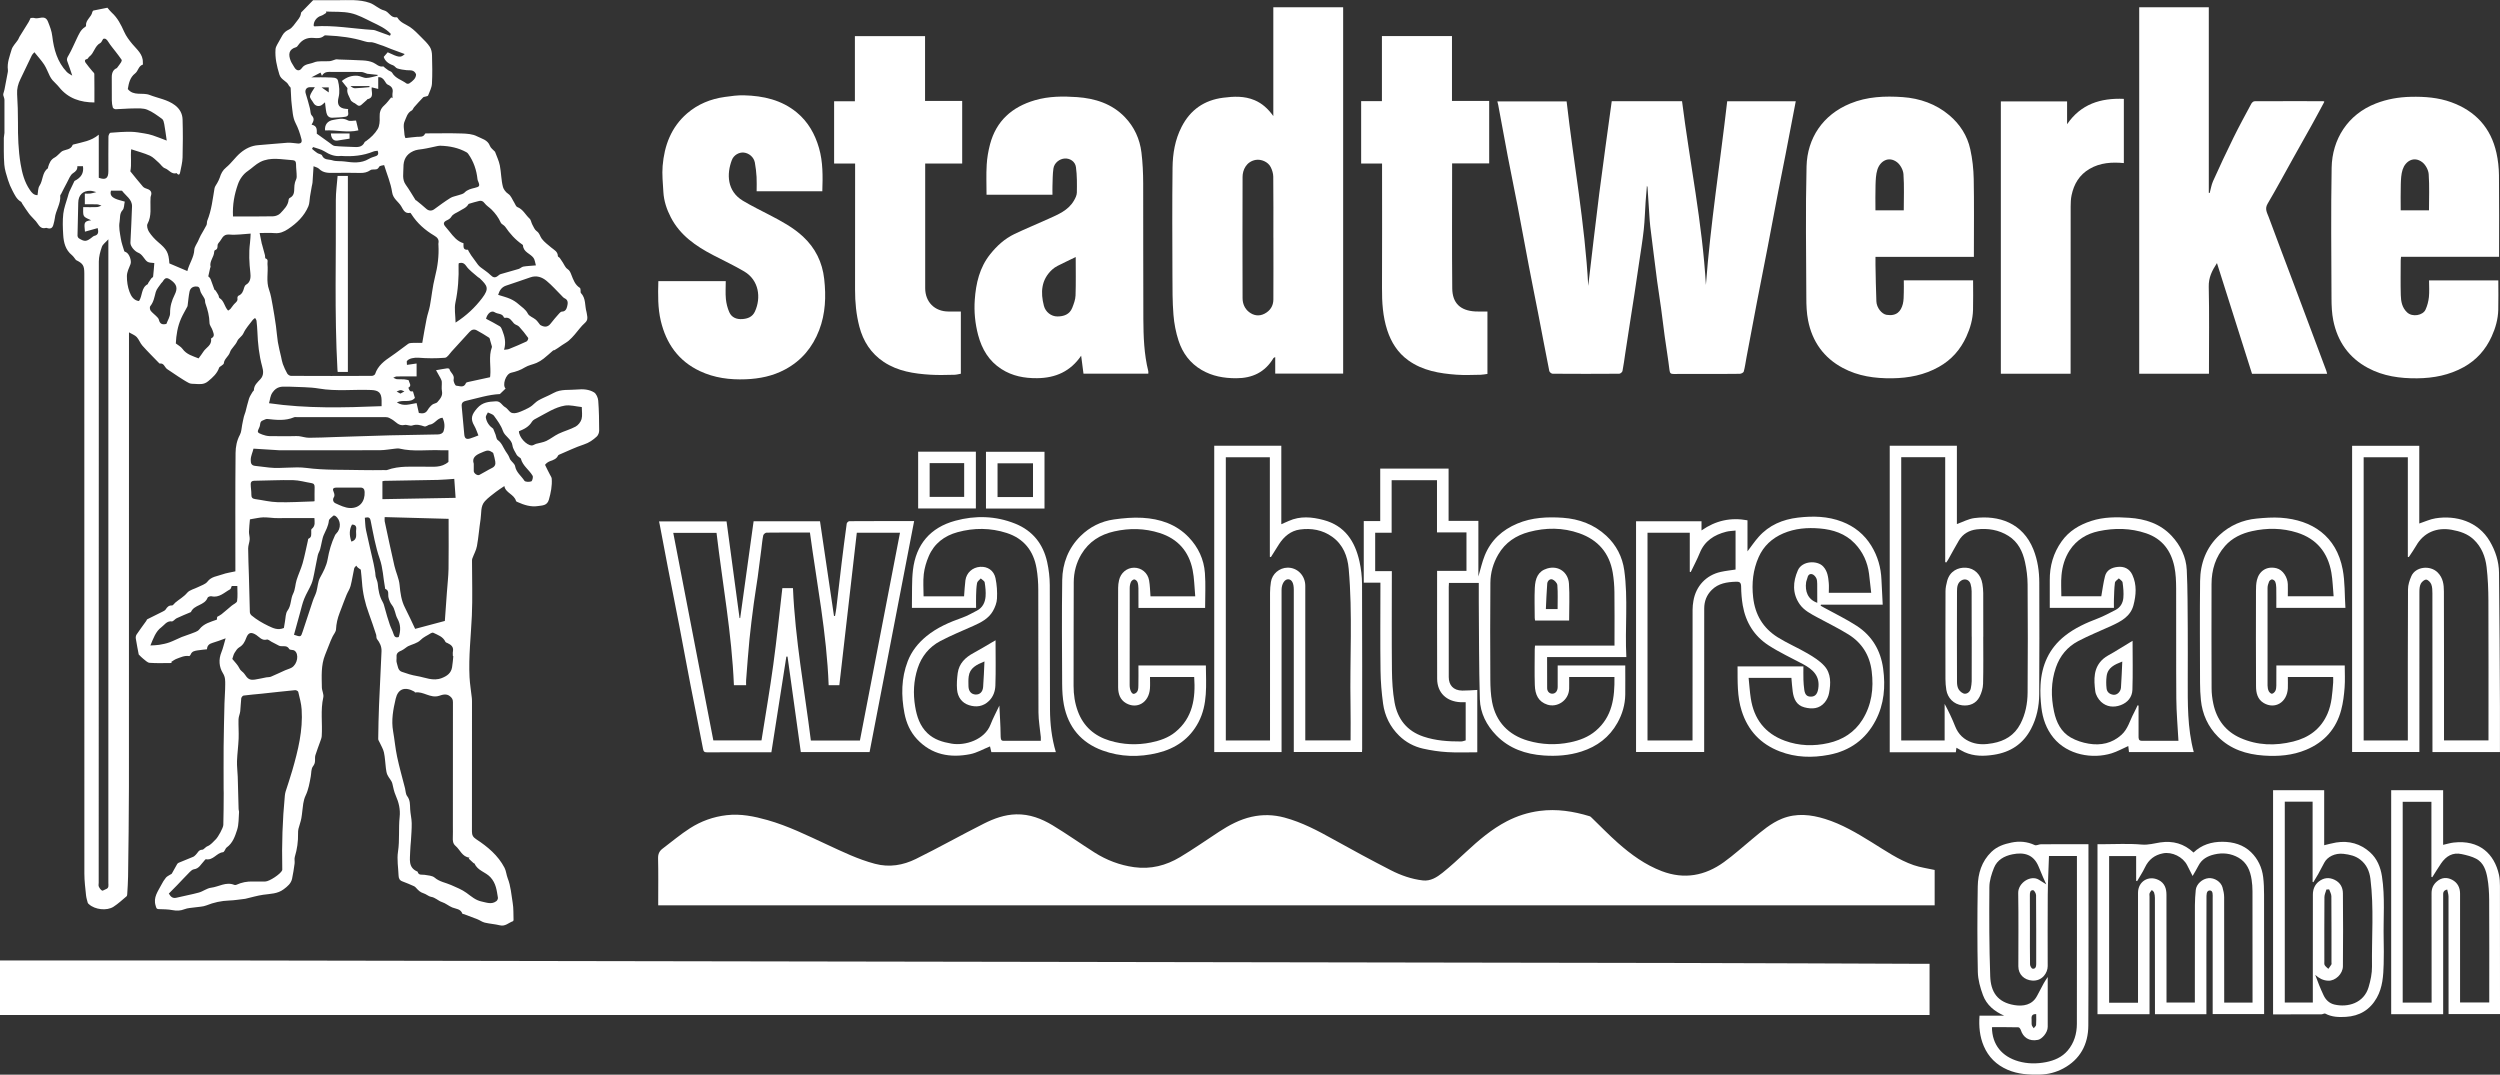 <svg xmlns="http://www.w3.org/2000/svg" id="Ebene_2" data-name="Ebene 2" viewBox="0 0 915.7 393.62"><rect x="0" y="0" width="915.7" height="393.62" fill="#333333" stroke="none"/><g id="Ebene_1-2" data-name="Ebene 1"><g><path d="M11.33,6.58c.39,0,.84-.11,1.21.02,1.64.57,3.94-1.4,5.02,1.31.69,1.74,1.37,3.41,1.59,5.36.56,4.77,1.84,9.4,5.28,13.05.59.62,1.45.99,2.03,1.38-.6-1.76-1.12-3.5-1.79-5.2-.38-.97.03-1.52.5-2.33,1.14-1.96,1.99-4.09,2.99-6.13.75-1.53,1.39-3.16,2.96-4.13.16-.1.41-.31.39-.45-.24-2.14,1.96-3.16,2.3-5.04.04-.21.26-.53.44-.57,1.78-.38,3.57-.72,5.09-1.02.64.73,1.05,1.31,1.58,1.78,2.16,1.94,3.4,4.44,4.56,7.03.75,1.66,1.81,3.07,3,4.5,1.61,1.93,3.92,3.7,3.84,6.67,0,.3.07.83-.02.86-1.61.5-1.66,2.34-2.82,3.23-1.88,1.44-2.32,3.62-2.67,5.71,2.13,2.69,5.38,1.15,8,2.17,3.11,1.22,6.5,1.66,9.27,3.75,1.76,1.33,2.73,3.11,2.79,5.2.14,4.65.13,9.33,0,13.98-.05,1.81-.55,3.61-.89,5.41-.13.69-.46,1.26-1.19.4-.03-.04-.08-.12-.09-.11-1.88.59-2.8-1.26-4.27-1.77-.91-.31-1.53-1.41-2.33-2.1-1.04-.89-2-1.99-3.21-2.53-2.17-.96-4.51-1.56-6.84-2.34-.29,2.78.22,5.49-.31,8.08,1.44,1.77,2.98,3.72,4.61,5.6.38.44,1.06.68,1.65.87,1.31.43,1.75,1.36,1.22,2.67-.11.27-.07.61-.09.92-.17,3.07.51,6.21-1.1,9.18-.38.7.04,2.14.56,2.94.9,1.38,2.06,2.66,3.32,3.73,3.19,2.69,3.85,3.76,4.13,7.82,2.14.91,4.29,1.83,6.58,2.8.71-2.84,2.43-5,2.55-7.8.05-1.04.87-2.06,1.34-3.09.34-.73.64-1.48,1.02-2.19.68-1.26,1.47-2.46,2.1-3.74.24-.48.09-1.14.29-1.64,1.57-3.82,1.97-7.89,2.66-11.89.12-.67.67-1.26.99-1.9.33-.65.72-1.3.93-1.99.45-1.47,1.05-2.67,2.35-3.73,1.9-1.55,3.31-3.7,5.18-5.29,1.84-1.56,4-2.67,6.54-2.85,3.57-.25,7.13-.66,10.71-.89,1.26-.08,2.55.19,3.83.28,1.19.08,1.59-.49,1.3-1.62-.53-2.04-1.16-3.97-2.17-5.9-1.03-1.99-1.1-4.51-1.4-6.83-.26-1.98-.21-4-.38-6-.02-.32-.53-.57-.68-.92-.73-1.66-2.83-1.98-3.44-3.97-.95-3.08-1.66-6.12-1.42-9.33.04-.56.32-1.12.59-1.63.62-1.17,1.28-2.32,1.95-3.46.57-.97,1.29-1.58,2.41-2.1,1.26-.6,2.09-2.14,3.06-3.3.41-.49.78-1.04,1.05-1.61.2-.44.23-.97.31-1.3,1.39-1.43,2.71-2.78,4.4-4.52h8.99c3.96,0,7.97-.36,11.76.98,1.84.65,3.38,2.31,5.24,2.76,1.84.45,2.39,2.84,4.51,2.5.13-.02.34.08.4.18,1.04,1.81,2.99,2.35,4.58,3.41,1.54,1.04,2.84,2.45,4.17,3.77,1.11,1.11,2.27,2.21,3.11,3.52.55.86.77,2.05.79,3.1.09,3.47.17,6.95-.03,10.4-.09,1.45-.86,2.88-1.4,4.29-.07.2-.53.26-.82.36-.33.12-.78.1-1,.32-1.13,1.17-2.22,2.38-3.3,3.6-.34.38-.49,1.01-.89,1.22-1.65.84-2,2.66-2.62,4.02-.62,1.36-.09,3.25-.02,4.91.02.38.21.77.33,1.16,1.44-.16,2.85-.35,4.27-.46,1.1-.09,2.29.24,2.92-1.13.07-.17.68-.13,1.03-.13,4.14,0,8.29-.1,12.43.04,1.88.06,3.96.19,5.55,1.02,1.69.88,3.93,1.26,4.76,3.53.29.79,1.15,1.36,1.75,2.03.03.04.09.06.11.1.61,1.68,1.43,3.31,1.77,5.04.51,2.61.47,5.34,1.15,7.89.18.68.9,1.86,1.96,2.54,1.01.65,1.49,2.13,2.21,3.24.35.53.58,1.37,1.06,1.55,2.12.8,2.98,2.85,4.51,4.24.54.49.61,1.48,1,2.18.47.86.87,1.92,1.61,2.42,1.08.73,1.2,1.9,1.85,2.76.94,1.25,2.27,2.22,3.49,3.25,1.04.87,2.39,1.45,2.41,3.13,0,.24.52.42.72.7.39.52.73,1.08,1.09,1.63.54.81.92,1.87,1.67,2.36.89.58,1.13,1.31,1.47,2.17.71,1.8,1.34,3.67,3.13,4.78.18.11.2.53.24.82.06.35-.08.85.12,1.05,1.91,1.98,1.37,4.66,2.06,6.98.1.34.1.71.18,1.05.24,1.12.25,2.03-.8,2.95-1.39,1.22-2.46,2.8-3.69,4.21-.7.79-1.4,1.59-2.21,2.27-.74.62-1.61,1.08-2.42,1.62-.55.37-1.08.75-1.62,1.12-.38.26-.78.51-1.19.74-.13.07-.35,0-.45.08-1.17,1-2.28,2.06-3.49,3-.79.62-1.68,1.18-2.6,1.58-1.4.61-3.01.85-4.29,1.65-1.59.99-3.23,1.55-5.02,1.95-2.06.47-3.31,4.63-2.04,5.8-.7.68-1.4,1.34-2.1,2.02-4.12.18-8.2,1.52-12.38,2.47-1.77.4-1.67,1.33-1.56,2.52.28,3.26.63,6.52.9,9.77.13,1.45.68,1.93,2.1,1.52.97-.28,1.9-.69,3.08-1.13-.48-1.15-.86-2.42-1.5-3.52-1.54-2.6-.97-4.13,1.01-6.41,1.98-2.28,4.26-2.41,6.84-2.57,1.78-.12,2.25,1.51,3.45,2.16.87.48,1.41,1.62,2.29,2.03.67.32,1.71.14,2.5-.11,1.25-.4,2.43-1.01,3.63-1.59.49-.24.97-.57,1.4-.9.78-.62,1.47-1.41,2.32-1.9,1.25-.73,2.61-1.27,3.92-1.9.57-.27,1.15-.56,1.7-.86,2.72-1.5,5.74-.97,8.63-1.25,2.15-.21,4.33-.06,6.15,1.04.85.51,1.46,1.98,1.55,3.06.28,3.64.33,7.31.34,10.97,0,.72-.35,1.66-.87,2.14-1.36,1.26-2.84,2.31-4.72,2.92-3.12,1.02-6.08,2.48-9.11,3.76-.13.06-.29.17-.35.3-.78,1.81-2.83,1.66-4.1,2.7-.27.22-.71.63-.64.77.54,1.2,1.18,2.36,1.77,3.54.24.47.6.95.64,1.44.2,2.64-.32,5.17-1.04,7.71-.63,2.23-2.46,2.1-3.99,2.34-2.59.41-5.06-.38-7.42-1.44-.23-.1-.57-.23-.62-.41-.7-2.52-3.89-2.96-4.27-5.48-1.15.78-2.15,1.4-3.07,2.11-1.4,1.1-2.88,2.14-4.07,3.45-1.67,1.83-1.22,4.33-1.57,6.55-.51,3.27-.74,6.59-1.33,9.85-.28,1.58-1.15,3.05-1.7,4.59-.15.42-.11.92-.11,1.38,0,6.52.23,13.06-.06,19.57-.34,7.5-1.23,14.99-.85,22.51.13,2.54.57,5.06.84,7.6.06.51.06,1.03.06,1.55,0,15.79.02,31.59-.02,47.38,0,1.33.4,2.06,1.56,2.82,4.18,2.74,8.02,5.92,10.38,10.47.6,1.16.67,2.57,1.15,3.81,1.15,2.91,1.33,6.01,1.84,9.04.34,2.02.23,4.12.31,6.18,0,.18-.09.49-.22.53-1.57.54-2.81,1.99-4.76,1.51-1.82-.45-3.73-.56-5.56-.99-.93-.22-1.77-.86-2.68-1.23-1.6-.64-3.23-1.23-4.85-1.84-.23-.09-.63-.09-.68-.22-.63-1.77-2.32-1.71-3.69-2.26-1.3-.53-2.43-1.55-3.75-1.97-1.45-.46-2.43-1.7-4.09-1.94-.77-.11-1.75-1.02-2.79-1.32-.49-.14-.97-.42-1.39-.73-.43-.31-.77-.75-1.16-1.13-.24-.24-.46-.53-.75-.66-1.44-.64-2.88-1.27-4.36-1.81-1.05-.38-1.34-1.15-1.38-2.11-.11-2.94-.65-5.93-.21-8.78.65-4.24.15-8.48.6-12.67.31-2.83-.33-5.38-1.4-7.8-.64-1.46-.93-2.9-1.26-4.4-.25-1.15-1.29-2.1-1.81-3.22-.35-.75-.45-1.63-.57-2.47-.25-1.92-.3-3.89-.71-5.77-.27-1.27-1.03-2.44-1.57-3.65-.19-.42-.53-.86-.53-1.28.06-4.12.13-8.25.3-12.37.27-6.57.61-13.14.91-19.72.08-1.73-.6-3.17-1.66-4.52-.31-.38-.15-1.09-.32-1.62-.86-2.59-1.71-5.18-2.66-7.74-1.38-3.71-2.25-7.5-2.51-11.45-.1-1.53-.29-3.05-.44-4.6-.34-.24-.74-.46-1.09-.76-.23-.19-.38-.47-.57-.71-.26.34-.68.64-.76,1.01-.47,2.14-.77,4.31-1.32,6.42-.3,1.15-1.02,2.17-1.48,3.28-.68,1.65-1.28,3.32-1.92,4.99-.2.54-.41,1.08-.62,1.62-.75,1.95-1.22,3.93-1.32,6.04-.04.89-.83,1.76-1.26,2.64-.25.51-.49,1.02-.7,1.54-.68,1.7-1.33,3.41-2.02,5.1-1.57,3.87-1.26,7.94-1.2,11.96.02,1.22.78,2.53.53,3.63-1.08,4.73-.27,9.5-.58,14.23-.05.71-.37,1.41-.6,2.09-.57,1.63-1.21,3.23-1.72,4.88-.19.62-.11,1.33-.13,1.99-.02.81-.22,1.39-.78,2.13-.68.9-.56,2.39-.78,3.62-.44,2.4-.82,4.81-1.9,7.06-.44.9-.69,1.93-.86,2.93-.29,1.77-.37,3.58-.69,5.35-.24,1.33-.75,2.6-1.07,3.91-.13.54-.15,1.12-.14,1.69.06,2.92-.34,5.76-1.19,8.56-.23.76.03,1.66-.08,2.47-.25,1.85-.53,3.71-.92,5.54-.38,1.76-1.69,2.82-3.08,3.86-2.26,1.71-4.9,1.64-7.5,2.01-2.18.31-4.31.96-6.47,1.46-.1.02-.2.04-.31.05-1.89.21-3.78.54-5.67.6-2.9.1-5.63.7-8.33,1.78-1.3.53-2.82.5-4.24.73-1.26.2-2.61.2-3.78.67-1.48.58-2.84.64-4.39.34-1.65-.32-3.37-.31-5.05-.37-.92-.02-.93-.54-1.15-1.26-.97-3.06.88-5.28,2.11-7.69.46-.9,1-1.79,1.65-2.57.4-.49,1.05-.76,1.59-1.12.2-.13.48-.2.58-.38.67-1.15,1.28-2.32,1.94-3.46.12-.2.33-.41.55-.49,1.79-.75,3.59-1.45,5.38-2.21.34-.14.6-.47.89-.72.75-.68.98-1.83,2.4-1.86.57-.02,1.08-.97,1.95-1.3,1.16-.46,2.08-1.62,3.02-2.54.82-.8,2.71-4.19,2.73-5.24.12-3.89.11-7.79.14-11.68,0-.46-.03-.93-.03-1.4,0-5.18-.04-10.35,0-15.54.06-5.31.18-10.63.31-15.94.06-2.26.27-4.52.27-6.78,0-1.42.09-2.74-.82-4.2-1.44-2.31-1.67-5.03-.56-7.75.6-1.44.92-2.99,1.53-5.06-1.88.67-3.3,1.25-4.77,1.66-1.21.35-1.99.95-2.06,2.36-1.13.13-2.24.21-3.34.39-1.04.17-2.15.27-2.62,1.5-.09.25-.41.63-.57.6-1.69-.27-3.14.46-4.63,1.01-.68.25-1.27.73-1.91,1.11.04.14.09.28.13.42-2.69,0-5.38.13-8.06-.07-.84-.06-1.64-.97-2.42-1.55-.48-.35-.87-.82-1.58-1.5-.31-1.65-.74-3.74-1.07-5.84-.08-.48.03-1.1.29-1.49,1.13-1.69,2.35-3.31,3.54-4.97.14-.19.19-.51.36-.6,1.88-.96,3.79-1.88,5.68-2.83.4-.2.86-.44,1.08-.79.56-.87,1.11-1.51,2.31-1.44.37.02.77-.68,1.18-1.03,1.43-1.22,3.1-2.09,4.37-3.61.89-1.06,2.63-1.4,3.97-2.09,1.19-.62,2.71-1.02,3.45-1.99,1.44-1.89,3.56-1.96,5.44-2.65,1.51-.55,3.14-.75,4.8-1.13v-1.91c0-13.82-.07-27.66.07-41.48.02-2.21.45-4.53,1.59-6.63.57-1.04.57-2.39.82-3.61.21-1,.38-2.01.63-3.01.15-.6.42-1.17.59-1.77.44-1.62.78-3.28,1.3-4.87.29-.88.86-1.67,1.33-2.5.13-.22.45-.39.45-.59.02-1.81,1.33-2.87,2.39-4.03,1.3-1.41,1.08-3.05.65-4.59-1.15-4.21-1.6-8.49-1.76-12.82-.05-1.33-.17-2.66-.32-3.98-.04-.35-.34-.68-.52-1.01-.29.24-.64.42-.86.71-1.18,1.59-2.58,3.08-3.38,4.84-.57,1.26-1.84,1.85-2.27,2.87-.69,1.62-2.27,2.77-2.68,4.09-.51,1.62-2.13,2.42-2.26,4.1-.02.33-.6.62-.93.92-.26.23-.7.38-.79.67-.74,2.15-2.29,3.52-4,4.95-1.62,1.37-3.23,1.06-4.94.99-.71-.03-1.5,0-2.1-.31-1.37-.7-2.67-1.58-3.97-2.41-1.11-.71-2.2-1.48-3.3-2.21-.31-.21-.64-.39-.92-.64-.78-.71-1.04-2.11-2.52-1.88-.04,0-.1-.03-.14-.06-2.08-2.15-4.21-4.25-6.2-6.48-.84-.93-1.25-2.25-2.1-3.17-.64-.69-1.66-1.04-2.83-1.72v2.35c0,54.74.02,109.47-.02,164.21,0,10.91-.18,21.82-.31,32.73-.02,2.16-.19,4.31-.31,6.47-.02.27-.06.65-.24.8-1.56,1.31-3.07,2.72-4.78,3.83-2.48,1.6-6.83,1.05-8.97-.9-.17-.16-.4-.31-.46-.52-.24-.89-.53-1.8-.63-2.71-.27-2.66-.62-5.33-.62-8-.03-73.27-.02-146.55-.02-219.83,0-2.93-.51-3.66-3.05-4.92-.5-.61-.92-1.32-1.51-1.81-2.35-1.92-3-4.59-3.17-7.39-.16-2.58-.26-5.2.03-7.76.24-2.14,1.08-4.22,1.67-6.32.16-.6.32-1.22.57-1.79.53-1.19,1.12-2.36,1.85-3.88,2.46-1.25,3.48-2.84,3.12-5.42h-2.06c.06,1.24-.49,1.86-1.58,2.56-1.04.67-1.53,2.21-2.2,3.41-.76,1.38-1.45,2.8-2.17,4.2-.11.21-.34.43-.32.63.26,2.98-1.7,5.42-1.98,8.27-.07.75-.32,1.48-.49,2.22-.33,1.42-1.05,1.81-2.45,1.34-.09-.03-.21-.06-.31-.02-2.16.57-2.68-1.29-3.69-2.45-.79-.91-1.71-1.73-2.45-2.68-.91-1.19-1.7-2.47-2.54-3.72-.16-.25-.25-.62-.48-.75-1.61-.9-2.29-2.54-3.09-4.03-.67-1.26-1.24-2.6-1.66-3.96-.57-1.84-1.2-3.73-1.35-5.64-.25-3.23-.16-6.49-.17-9.74,0-.6.22-1.21.23-1.81.02-4.04.03-8.08,0-12.12,0-.56-.3-1.11-.42-1.66-.05-.2-.03-.45.02-.65.13-.51.32-1,.42-1.52.42-2.12.82-4.25,1.21-6.37.05-.25.06-.52.03-.78-.35-2.61.66-5.02,1.35-7.42.38-1.31,1.55-2.39,2.34-3.59.24-.35.35-.79.57-1.15,1.1-1.79,2.23-3.56,3.32-5.35.28-.46.48-.98.75-1.54l.03.04ZM95.1,85.38c.3,1.48.55,2.69.79,3.91,0,.05.05.09.06.14.37,1.35.75,2.69,1.1,4.05.1.39.02,1.11.17,1.16,1.21.38.68,1.34.75,2.06.32,3.12-.55,6.3.58,9.41.66,1.83.96,3.79,1.31,5.72.46,2.53.86,5.06,1.22,7.61.27,1.93.38,3.89.69,5.82.3,1.83.78,3.63,1.19,5.44.2.88.33,1.79.64,2.63.45,1.19.97,2.37,1.6,3.47.24.42.89.86,1.35.87,9.89.05,19.79.05,29.68,0,.4,0,1.05-.34,1.16-.66,1.02-3.08,3.4-4.84,5.93-6.55,2.11-1.42,4.09-3.04,6.17-4.51.38-.27.94-.33,1.43-.35,1.33-.05,2.65-.02,3.75-.02.55-3.11,1.01-5.97,1.59-8.82.31-1.59.91-3.12,1.2-4.71.65-3.5.97-7.09,1.85-10.53,1-3.9,1.51-7.8,1.28-11.8-.02-.2-.04-.42,0-.62.28-1.38-.4-2.14-1.55-2.81-3.34-1.98-6.22-4.51-8.33-7.81-.13-.2-.35-.54-.46-.52-1.99.43-2.61-1.26-3.28-2.39-1.04-1.76-3-2.72-3.35-5.17-.48-3.31-1.86-6.48-2.92-9.93-.43.13-1.6.16-1.84.64-.54,1.08-1.31.95-2.17.97-.34,0-.75.04-1,.23-1.15.81-2.38,1.07-3.78,1.03-3.21-.08-6.42-.06-9.63-.02-1.98.03-3.89.07-5.45-1.51-.46-.46-1.25-.6-1.98-.93-.13,2.09-.24,4.04-.38,5.97-.03.45-.18.89-.26,1.33-.23,1.26-.46,2.52-.66,3.79-.2,1.19-.14,2.49-.59,3.56-1.51,3.61-4.25,6.24-7.46,8.37-1.45.96-3.01,1.66-4.9,1.48-1.84-.16-3.71-.03-5.49-.03h0ZM61.86,327.34c.76,1.33,1.55,1.77,2.81,1.47,2.71-.67,5.47-1.14,8.15-1.88,1.55-.42,2.94-1.58,4.48-1.77,2.84-.34,5.5-2.29,8.53-1.04.22.09.54.06.76-.04,1.93-.89,3.94-1.27,6.06-1.2,1.5.06,3.01,0,4.51,0s5.69-2.79,6.19-4.11c.07-.18.05-.41.04-.61-.2-8.92.08-17.81.94-26.69.05-.5.13-1.01.27-1.49.82-2.62,1.73-5.21,2.48-7.85,2.1-7.28,3.91-14.62,3.41-22.29-.14-2.16-.75-4.29-1.24-6.41-.07-.3-.75-.67-1.12-.64-4.11.39-8.23.86-12.34,1.3-2.19.23-4.38.38-6.56.68-.34.05-.81.62-.86,1-.2,1.57-.19,3.17-.37,4.75-.12,1-.6,1.96-.63,2.94-.07,2.35.13,4.72.04,7.07-.11,2.76-.5,5.51-.6,8.27-.06,1.89.21,3.79.27,5.69.13,3.96.21,7.94.32,11.9,0,.35.19.71.16,1.05-.18,2.18-.05,4.48-.71,6.52-.76,2.35-1.59,4.85-3.81,6.44-.35.24-.49.76-.75,1.14-.16.24-.37.6-.59.61-2.35.2-3.6,3.09-6.27,2.57-.19-.04-.48.43-.71.67-1.11,1.13-1.78,2.76-3.67,3.01-.54.07-1.11.55-1.52.97-1.59,1.6-3.13,3.27-4.7,4.9-1.01,1.05-2.05,2.07-3.01,3.05l.02.02ZM171.67,314.52c.1-.13.2-.25.31-.38-2.71-.29-3.44-2.88-5.15-4.33-.94-.8-1.03-1.91-.97-3.07.06-1.4.02-2.79.02-4.19,0-15.12,0-30.24.02-45.36,0-.94-.27-1.49-1.06-2.15-1.4-1.16-2.93-.51-4.02-.17-3.23,1.01-5.75-1.76-8.79-1.22-.07.02-.16-.27-.27-.34-3.5-1.93-5.97-.99-6.82,2.59-.93,3.94-1.67,7.88-.95,11.97.55,3.11.81,6.26,1.47,9.34.82,3.88,1.93,7.7,2.9,11.55.24.95.21,2.1.76,2.81,1.16,1.51,1.04,3.15,1.12,4.84.09,1.69.53,3.37.56,5.06.04,2.15-.16,4.31-.28,6.47-.07,1.28-.27,2.55-.27,3.83-.02,2.82-.93,6,2.71,7.5.37,1.49,1.59,1,2.57,1.16,1.26.22,2.79.27,3.67,1.02,1.8,1.55,4.03,1.83,6.04,2.72,1.93.86,3.96,1.65,5.64,2.88,1.74,1.27,3.33,2.7,5.5,3.15,1.84.38,3.71,1.21,5.47-.16.31-.24.59-.86.53-1.24-.44-2.65-.66-5.23-2.75-7.5-1.77-1.92-4.69-2.38-5.78-4.97-.04-.1-.3-.09-.4-.2-.6-.54-1.19-1.09-1.77-1.64h.02ZM42.84,24.9c.68-.93,1.13-1.47,1.49-2.06.16-.27.35-.75.22-.94-.67-1-1.42-1.95-2.15-2.91-.91-1.2-1.92-2.35-2.71-3.63-.57-.93-1.11-1.44-1.91-1.1-.43.66-.62,1.29-1.02,1.49-2.1,1.08-2.24,3.68-4.03,4.98-.33.24-.53.85-.85.9-1.05.18-.83.89-.52,1.35.75,1.08,1.64,2.06,2.46,3.09.27.33.72.67.73,1,.05,3.43.03,6.86.03,10.46-5.04-.03-9.58-1.4-12.96-5.64-.72-.9-1.62-1.66-2.39-2.53-.39-.45-.71-.98-.99-1.52-.71-1.4-1.22-2.9-2.07-4.2-1-1.52-2.26-2.87-3.57-4.51-.27.32-.71.7-.96,1.18-1.41,2.89-2.75,5.81-4.17,8.7-.85,1.73-1.32,3.49-1.2,5.46.2,3.45.33,6.9.31,10.35-.03,5.09.12,10.17.96,15.21.57,3.38,1.42,6.66,3.41,9.55.67.97,1.39,1.9,2.79,1.9.23-1.19.13-2.54.73-3.44,1.34-2.01.91-4.84,3.08-6.41.09-.06.02-.3.07-.45.43-1.42.96-2.74,2.42-3.5.71-.37,1.25-1.04,1.87-1.57.29-.25.53-.57.86-.74,1.34-.68,3.18-.49,3.85-2.31.03-.09.26-.13.41-.17,3.11-.84,6.38-1.22,9.15-3.57v15.79c2.52.92,3.51.23,3.51-2.37,0-4.25-.02-8.49.03-12.73,0-.49.43-1.37.71-1.39,2.51-.21,5.03-.38,7.55-.35,1.63.02,3.27.33,4.9.59,1.04.17,2.09.39,3.09.73,1.66.55,3.27,1.22,5.1,1.9-.33-2.26-.57-4.16-.91-6.04-.12-.67-.31-1.55-.78-1.89-1.74-1.26-3.51-2.61-5.48-3.4-1.48-.59-3.29-.46-4.94-.45-2.21,0-4.41.24-6.62.29-.35,0-.94-.34-1.02-.63-.24-.82-.35-1.7-.36-2.57-.04-2.86-.02-5.71-.02-8.57,0-1.72.63-2.82,1.9-3.31v-.02ZM39.7,87.64c-1.02,1.15-2.06,1.84-2.39,2.79-.6,1.72-1.11,3.59-1.11,5.39-.05,75.84-.05,151.69-.05,227.53,0,.46-.14,1,.04,1.38.27.57.67,1.19,1.19,1.47.28.16.91-.36,1.4-.52,1.21-.4.91-1.4.91-2.26V87.64h0ZM164.32,190.04c-7.95-.22-15.65-.42-23.42-.64,0,.71-.07,1.13,0,1.52,1.17,5.46,2.32,10.92,3.57,16.36.55,2.37,1.69,4.65,1.9,7.03.26,2.9.63,5.68,1.98,8.3,1.29,2.51,2.45,5.09,3.71,7.73,3.78-1,7.33-1.95,10.88-2.9.24-3.42.49-6.95.75-10.47.2-2.86.54-5.72.6-8.57.09-5.48.03-10.97.03-16.45v-1.91ZM103.98,230.03c.11-.68.22-1.48.38-2.28.27-1.39.19-3.06.96-4.1,1.42-1.91,1.04-4.23,2.06-6.22.76-1.49.75-3.35,1.26-4.99.65-2.08,1.62-4.07,2.21-6.15.75-2.68,1.27-5.43,1.9-8.16.06-.29.08-.76.25-.83,1.22-.51.97-1.54,1-2.5,0-.35-.06-.89.14-1.04,1.51-1.15,1.05-2.69,1.02-4h-11.05c-1.15,0-2.3.06-3.45,0-1.43-.06-2.86-.31-4.29-.26-1.33.05-2.64.37-3.96.57-.29.05-.57.11-.87.17-.13,1.56-.31,3.04-.35,4.52-.02.93.31,1.88.26,2.8-.07,1.12-.56,2.23-.56,3.34,0,3.3.19,6.59.27,9.88.12,4.48.2,8.97.35,13.45.02.42.3.93.63,1.2,1.88,1.56,3.94,2.77,6.17,3.84,1.84.87,3.46,1.66,5.68.75h-.02ZM196.29,97.22c-.32-1.06-.38-2.08-.88-2.76-1.18-1.62-3.74-2.08-3.86-4.62,0-.12-.2-.24-.31-.32-2.5-1.73-4.49-3.96-6.2-6.47-.42-.61-1.36-.91-1.64-1.55-.82-1.81-1.95-3.35-3.34-4.73-.83-.83-1.91-1.45-2.6-2.38-.57-.77-1.19-.96-1.94-.79-1.27.28-2.51.69-3.77,1.05-.09.02-.16.13-.22.21-.75,1.31-2.17,1.73-3.34,2.5-1,.65-2.24.93-2.93,2.11-.31.54-.99.96-1.59,1.23-1.23.56-1.43,1.28-.52,2.32.5.57,1,1.16,1.47,1.77,1.43,1.8,2.83,3.61,5.15,4.3.02,1.22-.27,2.54,1.59,2.38.09,0,.2.41.33.61.29.49.57.99.89,1.45.82,1.16,1.65,2.32,2.51,3.45.27.37.64.68,1,.97,1.18.92,2.49,1.71,3.54,2.76.99.99,1.73,1.19,2.85.26.25-.21.51-.45.81-.54,2.23-.66,4.47-1.25,6.69-1.92.6-.18,1.09-.75,1.69-.86,1.36-.23,2.74-.27,4.59-.44h.02ZM164.26,164.92c-1,0-1.82.03-2.64,0-5.08-.24-10.2.6-15.25-.6-.53-.13-1.14-.04-1.7.02-1.83.18-3.65.55-5.48.56-12.31.05-24.63.03-36.95.02-.51,0-1.02-.07-1.54-.1-2.6-.16-5.2-.32-7.85-.49-.32,1.42-1,2.63-1.01,4.11-.02,1.24.24,2.01,1.5,2.19,1.77.24,3.54.44,5.31.63,4.53.49,9.02-.46,13.64.14,6.66.87,13.46.61,20.2.78,2.74.07,5.49.02,8.23,0,.36,0,.76.09,1.08-.03,4.52-1.65,9.23-1.15,13.88-1.21,2.94-.04,5.98.5,8.58-1.76v-4.26h0ZM161.35,53.36c-.31.03-.62.03-.92.09-1.87.38-3.72.86-5.6,1.14-1.17.18-2.25.21-3.44.75-2.71,1.22-3.64,3.31-3.62,5.95.02,2.14-.59,4.37.86,6.39,1.3,1.8,2.39,3.74,3.59,5.62.05.07.2.06.27.12,1.2,1,2.45,1.95,3.59,3.01.88.82,1.98.93,2.94.23,1.95-1.43,3.89-2.86,5.93-4.14.82-.53,1.9-.65,2.85-.99.81-.29,1.82-.42,2.35-.99,1.05-1.11,2.46-1.41,3.72-1.72,1.67-.42,2-.6,1.32-2.27-.12-.28-.26-.57-.29-.86-.35-3.4-1.41-6.54-3.4-9.33-.16-.23-.38-.45-.64-.59-2.96-1.65-6.18-2.29-9.53-2.39h0ZM145.37,147.39c2.53,1.66,4.85.57,7.22.25.29,1.28.57,2.49.83,3.63,1.4.27,2.46.19,3.2-1.06.44-.74,1.03-1.44,1.69-1.98.54-.44,1.49-.46,1.91-.96.94-1.11,2.01-2.22,1.66-4-.22-1.09,0-2.27-.06-3.41-.03-.47-.27-.94-.49-1.37-.48-.91-1-1.8-1.62-2.89,1.6-.27,2.84-.52,4.09-.69.27-.04.78.11.81.26.33,1.34,1.96,2.08,1.55,3.83-.16.68.55,2.24.92,2.26,1.2.06,2.83.98,3.59-.96.09-.25.67-.36,1.04-.44,2.61-.58,5.22-1.14,7.77-1.69.05-.28.07-.37.08-.47.34-3.5-.68-7.09.61-10.54.06-.17-.03-.4-.09-.6-.17-.6-.34-1.2-.52-1.79-.12-.38-.16-.91-.42-1.08-1.48-.96-3-1.88-4.56-2.72-.96-.51-1.85-.24-2.61.6-2.16,2.41-4.35,4.8-6.55,7.17-.77.83-1.56,2.23-2.43,2.3-3.25.26-6.55.24-9.8-.02-1.15-.09-3.57.17-4.21,1.34.02.33.04.72.07,1.29,1.26-.18,2.42-.35,3.54-.51v4.72c-2.5,0-4.88-.02-7.26.02-.43,0-.86.3-1.28.46.45.19.88.5,1.33.55.87.09,1.77-.03,2.64.05.62.06,1.73.26,1.74.46.05.83,1.22,1.85-.18,2.61-.02,0,.31.93.64,1.22.24.21.77.1,1.04.13.25.84.47,1.56.71,2.39-1.64,1.96-4.32.49-6.6,1.62v.02ZM162.06,153c-2.02.17-2.79,2.39-4.82,2.57-.35.03-1.19.82-1.84.61-1.46-.49-2.81-.87-4.4-.33-.83.28-1.97-.4-2.86-.19-2.09.5-3.17-1.22-4.55-2.02-.75-.43-1.33-.84-2.19-.84h-32.45c-.42,0-.88-.11-1.23.04-3.22,1.37-6.52.98-9.84.62-.51-.06-1.06.35-1.6.53-1.23.4-.85,1.59-1.24,2.42-.9,1.91-.94,2.02,1.02,2.76.84.32,1.76.54,2.65.57,2.9.07,5.8.02,8.7.02.68,0,1.38-.09,2.06,0,1.26.16,2.5.59,3.74.59,3.19,0,6.38-.17,9.57-.27,3.3-.1,6.58-.21,9.88-.31,3.4-.1,6.8-.24,10.2-.31,5.83-.13,11.66-.2,17.49-.33.44,0,.93-.09,1.31-.29.32-.16.66-.49.78-.82.59-1.72.42-3.4-.37-5.02h.02ZM85.32,79.28c5.02,0,9.85.06,14.69-.05.92-.02,2.08-.46,2.68-1.11,1.31-1.44,2.86-2.82,3.03-4.99.02-.22.21-.53.41-.62,1.6-.78,1.64-2.21,1.66-3.68,0-.64.09-1.3.24-1.93.16-.71.64-1.38.64-2.08.02-1.59-.24-3.16-.24-4.75,0-.93-.42-1.35-1.24-1.4-3.99-.23-8.05-1.27-11.87.66-1.67.85-3.02,2.27-4.59,3.34-1.53,1.04-2.88,2.79-3.6,4.88-1.28,3.67-2,7.35-1.79,11.74l-.02-.02ZM117.45,26.57c-1.13.59-2.18,1.13-3.4,1.77,2.32,0,4.34-.08,6.36.03,1.22.07,3.05-.16,3.38,1.17.49,1.95.71,4.18.23,6.09-.51,2.03-.27,3.56,1.78,4.1.53.14,1.09.14,1.73.22-.29,1.06.75,2.54-1.07,2.82-1.56.25-3.16.28-4.76.35-1.21.05-1.89-.73-2.13-1.8-.27-1.21-.35-2.47-.53-3.85-.26.22-.58.48-.88.76-1.06,1-2.68.74-3.36-.55-.44-.82-1.38-1.73-1.25-2.45.23-1.16,1.14-2.2,1.77-3.29-.45,0-1.15-.02-1.86,0-1.27.02-1.88,1.1-1.48,2.31.58,1.78,1.04,3.6,1.53,5.42.24.88.13,2.04.68,2.61,1.15,1.2.64,2.19-.06,3.38,2.24.42,1.88,2.15,1.9,3.3,1.71,1.23,3.17,2.3,4.65,3.34.62.43,1.25,1.09,1.92,1.16,2.19.24,4.4.24,6.61.36,1.71.09,3.42.23,4.33-1.73.09-.2.39-.31.6-.46,1.67-1.19,3.18-2.66,4.2-4.36.71-1.19.79-2.9.72-4.36-.08-1.77.33-3.12,1.67-4.3.97-.86,1.73-1.95,2.57-2.94.16.09.31.18.48.27,0-.67-.09-1.34.02-1.99.27-1.54-.42-2.37-1.77-2.95-.45-.19-.76-.77-1.04-1.22-.59-.97-1.31-1.62-2.45-1.51v4.3c-.85-.2-1.62-.39-2.38-.58-.27,1.59,1.11,3.74-1.62,4.37-.07.02-.1.17-.17.24-.65.6-1.31,1.19-1.98,1.77-1.07.95-1.68-.13-2.44-.56-.18-.1-.39-.15-.54-.27-.35-.27-.82-.53-.96-.89-.53-1.36-1.55-2.58-1.18-4.22.05-.2-.27-.5-.46-.74-.53-.68-1.07-1.33-1.61-2.02,1.85-1.49,3.7-2.06,5.68-1.93,1.11.08,2.21.82,3.3.81,1.37-.02,2.73-.53,4.1-.82.02-.1.04-.2.05-.31-1.36-.14-2.72-.29-3.81-.4-.85-.27-1.49-.64-2.14-.65-3.57-.05-7.14-.02-10.72-.03-1.38,0-2.83-.23-3.74,1.44-.23-.53-.35-.82-.53-1.22h.02ZM148.26,19.8c-1.91-.71-3.49-1.27-5.06-1.87-1.32-.5-2.57-1.1-3.96-1.51-1.25-.37-2.38-1.04-3.78-.97-.64.03-1.32-.13-1.95-.32-4.41-1.37-8.95-1.94-13.55-2.14-.41-.02-.97-.13-1.21.09-1.19,1.07-2.6.92-3.96.81-2.37-.19-4.16.68-5.52,2.59-.22.31-.49.71-.82.81-2.74.77-2.88,2.69-1.98,4.98.31.8.86,1.5,1.27,2.26.78,1.43,1.94,1.68,2.84.38,1.08-1.57,2.94-1.42,4.36-2.03,1.68-.72,3.84-.31,5.78-.48.68-.05,1.34-.37,2.02-.57.43-.2.92-.06,1.42-.04,2.98.13,5.97.16,8.95.35,1.22.08,2.5.29,3.59.78,1.19.53,2.1,1.7,3.63,1.41.18-.03.43.31.65.49.42.31.83.65,1.27.94.46.3,1.15.44,1.37.86,1.19,2.12,3.53,2.64,5.28,3.96.22.16.8.13,1.05-.05,1.29-.89,2.5-1.88,2.44-3.36-.8-1.76-2.17-1.34-3.41-1.46-1.16-.11-2.35-.3-3.45-.65-.59-.18-.98-.95-1.57-1.15-1.77-.6-3-1.66-3.41-3.08.57-.66,1-1.15,1.46-1.68,4.17,1.95,4.72,2.06,6.23.66v-.02ZM83.53,113.78c.26-.18.63-.36.88-.64.53-.61.94-1.35,1.51-1.91.59-.57,1.22-1.02,1.04-2-.05-.28.15-.82.37-.91,1.36-.55,1.76-1.7,2.09-2.95.11-.41.38-.9.72-1.1,1.8-1,1.7-3.09,1.56-4.34-.4-3.65-.61-7.24-.14-10.88.16-1.19.17-2.39.25-3.49-2.7.15-5.28.59-7.8.35-2.49-.24-2.72,1.82-3.86,2.96-.26.26-.46.7-.46,1.05,0,.78-.06,1.41-.93,1.7-.16.06-.31.4-.31.61-.04,1.95-1.85,3.48-1.31,5.57.02.07-.13.16-.14.25-.24,1.04-.5,2.08-.7,3.13-.02.13.32.29.46.47.17.21.32.45.42.7.46,1.25.9,2.51,1.37,3.77.04.11.29.13.37.24.37.56.74,1.12,1.06,1.71.19.35.16.95.42,1.11,1.73,1.01,1.75,3.1,3.14,4.58v.02ZM85.1,241.37c.82,1.04,1.99,2.14,2.63,3.48.45.94,1.33,1.27,1.77,1.95,1.23,1.86,1.87,2.4,3.9,2.11,1.4-.2,2.78-.55,4.17-.81.55-.1,1.16-.03,1.66-.24,1.76-.74,3.47-1.57,5.21-2.35.79-.35,1.66-.55,2.39-.97,2.16-1.26,2.79-5.02,1.04-6.23-.54-.37-1.69-.16-1.93-.59-.72-1.24-1.77-1.01-2.82-1.04-.3,0-.63-.03-.89-.16-.95-.46-1.88-.97-2.81-1.47-.58-.35-1.23-.92-1.69-.79-1.77.49-2.79-.98-3.85-1.67-1.81-1.17-2.91-1.04-3.7,1.1-.49,1.33-1.14,2.61-2.53,3.4-.74.42-1.27,1.3-1.75,2.06-.36.58-.49,1.3-.81,2.22h0ZM139.77,148.77v-2.09c-.03-2.78-1.06-3.72-3.79-3.83-6.37-.27-12.75.56-19.14-.53-3.53-.6-7.19-.49-10.78-.69-.36-.02-.72.02-1.09,0-2.01-.09-3.63,0-5.11,2.06-.98,1.37-.86,2.53-1.33,4,13.79,2,27.4,1.63,41.24,1.08h0ZM166.01,240.33s-.09,0-.13-.02c0-.57-.09-1.15.02-1.7.31-1.65-.64-2.43-1.93-3.03-.3-.14-.72-.26-.83-.51-.89-1.91-2.76-2.48-4.43-3.3-.24-.12-.71.04-.97.21-1.25.82-2.61,1.33-3.74,2.48-1.11,1.14-3.01,1.51-4.54,2.24-.33.16-.6.42-.91.62-.46.31-.89.69-1.4.91-1.05.46-2.03.9-1.9,2.33.06.71-.16,1.51.06,2.16.41,1.22.39,2.83,1.86,3.35,1.81.65,3.67,1.24,5.56,1.55,2.99.49,5.86,1.99,9.07.75,1.98-.77,3.41-1.82,3.78-3.94.24-1.35.31-2.73.46-4.1ZM197.83,118.99c1.26.78,2.68,1.1,3.87-.48.98-1.3,2.08-2.52,3.16-3.75.25-.28.64-.63.97-.63,1.33,0,1.72-1.11,1.92-1.93.24-1,.49-2.29-.94-2.94-.45-.2-.79-.65-1.15-1.01-1.81-1.81-3.51-3.76-5.47-5.38-1.67-1.37-3.67-2.1-5.97-1.27-2.96,1.08-5.97,2-8.94,3.05-1.54.54-2.35,1.76-2.82,3.35,1.59.51,3.08.87,4.46,1.48,1.1.49,2.16,1.17,3.05,1.97,1.19,1.06,2.57,1.84,3.37,3.43.48.97,1.95,1.4,2.87,2.18.63.53,1.08,1.27,1.62,1.92h0ZM84.88,214.67c-.23.46-.31,1.03-.61,1.19-2.14,1.15-3.96,3.19-6.81,2.54-.43-.09-1.3.2-1.42.53-1.08,2.9-4.95,2.51-6.11,5.26-.02.03-.09.03-.14.06-1.7.72-3.41,1.41-5.09,2.2-.64.3-1.24,1.22-1.77,1.15-1.86-.25-2.76,1.38-3.81,2.14-2.09,1.51-2.99,4.17-4.03,6.68,1.24-.08,2.26-.07,3.26-.24,1.26-.21,2.53-.46,3.73-.9,1.52-.55,2.97-1.33,4.47-1.95,1.11-.46,2.28-.75,3.38-1.21,1.07-.45,2.43-.75,3.06-1.58,1.66-2.17,4.07-2.72,6.44-3.58.04-.36.08-.76.11-1.02.61-.36,1.16-.6,1.61-.97,1.26-1.01,2.46-2.07,3.7-3.11.68-.57,1.89-1.04,1.99-1.69.27-1.8.09-3.66.09-5.52h-2.05ZM72.73,131.28c.74-1.02,1.3-1.72,1.77-2.48.96-1.52,3.13-2.31,2.81-4.62-.02-.09.03-.24.09-.27,1.49-.72.76-1.88.48-2.86-.28-.96-1.12-1.84-1.14-2.77-.05-2.5-.67-4.84-1.5-7.16-.19-.52-.06-1.15-.29-1.64-.49-1.05-1.4-1.99-1.62-3.08-.23-1.11-.53-1.51-1.64-1.47-1.3.06-2.03.78-2.27,1.89-.33,1.6-.45,3.25-.67,4.87-.02.2-.04.42-.13.6-.75,1.44-1.6,2.84-2.26,4.32-1.32,2.96-1.81,6.11-1.96,9.18.9.71,1.86,1.19,2.42,1.96,1.52,2.13,3.83,2.67,5.89,3.51h0ZM45.7,73.84c-.27,1.15-.18,2.47-.8,3.12-1.21,1.3-.84,2.92-1.1,4.29-.37,1.97.13,4.14.46,6.2.25,1.55.8,3.05,1.26,4.55.05.17.38.25.6.35,1.26.56,2.17,3.22,1.67,4.44-.57,1.39-1.29,2.86-1.31,4.3-.02,1.95.27,4,.96,5.82.57,1.52,1.52,3.16,3.48,3.36,1.33-1.98.73-4.86,3.2-6.19.1-.06.09-.29.16-.42.35-.55.7-1.11,1.09-1.63.2-.27.68-.45.71-.71.2-1.65.3-3.31.44-4.97-2.6-.2-2.57-.22-4.15-2.34-.44-.59-1.06-1.19-1.73-1.44-1.28-.49-2.93-2.35-2.87-3.68.18-4.43.48-8.86.59-13.28.06-2.62-2.29-3.88-3.63-5.7-.06-.09-.3-.06-.45-.06h-3.63c-.5,1.6.43,2.36,1.45,2.86,1.04.5,2.22.72,3.6,1.14h0ZM213.12,149.1c-2.19-.22-4.29-.86-6.22-.54-3.67.61-6.8,2.77-10.07,4.47-.71.38-1.59.77-1.97,1.41-1.12,1.89-2.9,2.76-4.79,3.52.03,2.12,2.67,5.11,4.69,5.21.53.02,1.08-.45,1.64-.61,1.23-.36,2.55-.51,3.7-1.05,1.57-.75,2.94-1.89,4.51-2.65,2.03-.97,4.27-1.55,6.23-2.61.96-.53,1.87-1.69,2.17-2.74.37-1.3.09-2.79.09-4.41h0ZM166.4,175.4c-2.07.13-4.05.34-6.03.38-6.5.14-13,.22-19.5.34-.29,0-.57.11-.8.16v6.55c8.96-.16,17.81-.31,26.81-.48-.16-2.32-.31-4.46-.49-6.96h0ZM115.22,183.56c0-1.74-.03-3.44.02-5.13.02-.86-.25-1.34-1.15-1.48-2.25-.36-4.49-1.04-6.75-1.09-4.73-.09-9.47.17-14.21.23-.88,0-1.3.43-1.3,1.15,0,1.3.26,2.59.24,3.89-.02,1,.3,1.52,1.32,1.66,2.76.38,5.52,1.08,8.29,1.15,4.37.12,8.75-.17,13.13-.29.05,0,.1-.02.42-.09h0ZM166.86,118.17c4.08-2.64,7.1-5.53,9.7-8.93,2.75-3.6,1.97-4.6-.88-7.33-.18-.17-.45-.25-.63-.42-1.47-1.33-3.19-2.48-4.29-4.06-.86-1.22-1.59-1.27-2.71-1.04-.05.25-.1.4-.09.54.13,4.67-.17,9.28-1.15,13.89-.47,2.21,0,4.62.06,7.35h0ZM107.68,232.5c2.53.86,2.52.86,3.19-1.19,1.23-3.78,2.46-7.55,3.74-11.32.37-1.11.96-2.14,1.28-3.26.49-1.7.51-3.63,1.33-5.13,1.19-2.18,2.36-4.31,2.79-6.78.53-3.02,1.36-5.95,2.68-8.73.11-.23.26-.45.44-.62,1.91-1.85,1.77-5.02-.31-6.5-.18-.13-.61-.2-.72-.09-.61.58-1.59,1.19-1.65,1.86-.19,1.95-1.13,3.53-1.88,5.23-.34.75-.49,1.58-.68,2.38-.23.94-.37,1.92-.64,2.84-.22.75-.68,1.43-.85,2.18-.49,2.23-.86,4.48-1.33,6.72-.27,1.27-.49,2.58-1,3.78-.78,1.86-1.9,3.59-2.65,5.46-.66,1.62-1.04,3.38-1.51,5.07-.75,2.67-1.48,5.35-2.23,8.09h0ZM146.06,233.3c.76-2.33.71-4.56-.47-6.67-.89-1.59-.84-3.52-2.05-5.02-.63-.78-1.02-1.82-1.25-2.8-.26-1.11.39-2.5-1.18-3.12-.09-.04-.07-.38-.11-.58-.66-3.48-.71-6.99-1.92-10.45-1.57-4.47-2.36-9.22-3.31-13.89-.28-1.39-.89-1.37-2.14-1.13.14,1.54.13,3.09.44,4.56.86,4.07,1.85,8.12,2.76,12.18.26,1.15.43,2.31.63,3.47.07.46.02.93.14,1.37.23.89.69,1.74.77,2.64.2,2.29.61,4.58,1.74,6.52.45.78.61,1.47.82,2.28.53,2.06,1.17,4.11,1.84,6.13.38,1.15,1.02,2.23,1.36,3.39.33,1.15.92,1.49,1.93,1.14ZM142.85,13.08c.1-.22.2-.43.31-.65-1.9-2.08-4.5-3.18-6.97-4.39-2.52-1.23-5.06-2.65-7.76-3.24-2.91-.64-6.02-.42-9.04-.57.05.16.09.31.13.46-.64.38-1.24.89-1.93,1.09-1.57.44-2.86,2.13-2.68,3.74.09.05.19.13.27.13,7.11-.48,14.11.85,21.17,1.29.35.02.71.05,1.04.16,1.82.64,3.63,1.32,5.45,1.98h.02ZM60.95,118.64c.49-1.36,1.37-2.66,1.35-3.95-.03-2.46.6-4.59,1.68-6.74,1.19-2.39.76-3.81-1.31-5.31-1.59-1.15-2.15-1.04-3.14.59-.13.2-.36.33-.49.53-.69,1.06-1.67,2.05-1.99,3.21-.49,1.83-.76,3.66-2.02,5.19-.26.31-.14,1.22.14,1.62.53.73,1.32,1.26,1.95,1.91.42.42.95.89,1.07,1.41.35,1.58,1.29,1.92,2.75,1.54h0ZM178.05,116.77c1.68.9,3.4,1.75,5.02,2.75.46.28.71.99.93,1.55.88,2.2,1.41,4.45.62,7.05.75-.11,1.33-.09,1.81-.28,2.17-.88,4.32-1.77,6.44-2.77.35-.16.74-1.09.59-1.3-1.02-1.44-2.13-2.83-3.33-4.13-.49-.53-1.42-.66-1.9-1.19-.92-1.02-1.55-2.37-3.3-2.02-.11.02-.34-.09-.38-.2-.58-1.52-2.26-1.12-3.34-1.85-1.23-.83-2.75.47-3.19,2.41h0ZM180.64,157.01c.37.91.64,1.56.89,2.22.25.65.28,1.59.75,1.92,1.51,1.06,1.99,2.69,2.9,4.1.48.74,1.05,1.45,1.38,2.32.12.31.22.63.42.89.57.78,1.54,1.46,1.69,2.29.41,2.29,2.27,3.57,3.41,5.33.31.47,1.77.5,2.51.24.39-.14.77-1.59.49-2.07-1.26-2.18-3.62-3.62-4.29-6.23-.06-.24-.45-.39-.68-.6-.3-.27-.68-.49-.86-.83-.58-1.11-1.39-2.22-1.54-3.4-.31-2.43-2.79-3.25-3.53-5.42-.67-1.97-2-3.74-3.24-5.46-.45-.63-1.48-.84-2.24-1.24-.27.6-.84,1.26-.76,1.81.28,1.83,1.36,3.22,2.71,4.15h-.02ZM127.6,178.6c-1.44,0-2.9-.02-4.34,0-1.34.03-1.56.51-1.01,1.7.23.49.36,1.3.11,1.69-.71,1.05-.26,1.99.49,2.34,1.71.79,3.56,1.7,5.38,1.75,3.52.09,5.49-2.37,5.33-5.9-.05-1.09-.53-1.6-1.62-1.59-1.44.02-2.9,0-4.34,0h0ZM35.81,83.54c-1.6.45-3.12.88-4.69,1.31-.23-2.85-.69-3.88,2.26-4.16-.95-.53-2.18-.83-2.63-1.59-.48-.82-.22-2.06-.28-3.23,1.95,0,3.5.05,5.04-.02.56-.02,1.1-.35,1.65-.54-.53-.16-1.05-.44-1.59-.46-1.48-.06-2.97-.02-4.5-.02v-3.92c.76,0,1.43.07,2.08-.02.72-.1,1.43-.35,2.13-.53-.73-.17-1.46-.46-2.19-.48-2.79-.06-4.39,1.6-4.43,4.38-.06,4.01-.2,8.02-.27,12.04,0,.34.24.83.52,1,2.11,1.31,2.78,1.23,4.84-.41.24-.19.49-.43.76-.49,1.61-.35,1.61-1.44,1.27-2.87h.02ZM173.53,169.86c0,1.15-.02,1.92,0,2.7.03.84,1.33,1.76,2.06,1.39,1.57-.8,3.05-1.77,4.62-2.54,1.1-.53,1.37-1.34,1.19-2.39-.17-1.01-.42-2.02-.72-3-.07-.24-.45-.38-.7-.55-1.33-.92-2.45-.14-3.68.35-2.06.82-3.53,1.88-2.77,4.04ZM138.33,55.22c-.52.09-1.08.07-1.57.28-3.78,1.54-7.72,1.9-11.74,1.62h-.16c-2.26.27-4.16-.5-6.05-1.7-1.22-.77-2.75-1.06-4.14-1.56-.13.22-.26.45-.39.67.64.52,1.26,1.08,1.95,1.53.54.35,1.54.42,1.72.86.75,1.81,2.5,1.38,3.78,1.8,1.37.45,2.94.22,4.41.42,3.07.42,6.1.78,8.96-.93.73-.43,1.58-.72,2.4-.97,1.03-.31,1.24-.91.84-2.02h0ZM128.7,198.38c2.53-.79,1.52-2.83,1.76-4.39.17-1.19-.28-1.84-1.53-1.85-.97,1.73-1.08,3.79-.23,6.24ZM135.27,31.93c.03-.13.06-.27.09-.4h-6.98c.48.42,1.08.82,1.66.8,1.74-.05,3.48-.26,5.23-.4ZM146.65,144.17c.56-.3,1.02-.55,1.48-.8-.46-.16-.92-.48-1.37-.47-.5.02-.99.33-1.48.51.42.24.85.46,1.37.75h0ZM117.78,32.01c.95.67,1.68,1.18,2.63,1.84v-1.84h-2.63Z" fill="#fff"></path><path d="M706.76,353.03v18.75H0v-19.99h1.61c25.9,0,51.79-.03,77.69,0,59.7.09,119.4.2,179.1.31,59.85.1,119.71.2,179.57.31,59.7.1,119.4.19,179.1.31,29.4.06,58.8.2,88.2.31h1.48Z" fill="#fff"></path><path d="M241.09,331.65v-1.71c0-5.18.08-10.35-.05-15.54-.04-1.58.47-2.67,1.65-3.56,3.34-2.52,6.55-5.24,10.05-7.48,4.06-2.59,8.52-4.22,13.42-4.78,5.16-.59,10.05.41,14.93,1.79,7.58,2.14,14.61,5.64,21.73,8.93,5.76,2.67,11.47,5.46,17.68,7.1,5.28,1.4,10.27.52,14.94-1.77,8.41-4.14,16.6-8.76,24.98-12.98,3.67-1.84,7.55-3.27,11.81-3.37,4.91-.11,9.27,1.57,13.32,4.01,5.23,3.16,10.22,6.7,15.38,9.98,4.43,2.8,9.22,4.63,14.47,5.36,6.12.85,11.69-.61,16.83-3.68,4.89-2.92,9.56-6.21,14.34-9.33,3.69-2.4,7.53-4.47,11.88-5.44,4.04-.91,8.03-.79,12,.27,6.45,1.73,12.28,4.84,18.08,8.07,6.91,3.85,13.87,7.61,20.9,11.22,3.66,1.88,7.59,3.26,11.71,3.74,2.82.34,5.18-1.16,7.24-2.81,3.01-2.4,5.82-5.03,8.65-7.65,4.58-4.25,9.33-8.32,14.9-11.21,3.76-1.95,7.75-3.23,12.02-3.79,6.29-.82,12.33.13,18.31,1.95.31.09.58.4.84.64,3.16,3.05,6.21,6.22,9.49,9.12,4.83,4.28,10.03,8.05,16.13,10.37,8.18,3.1,15.79,1.69,22.73-3.33,3.64-2.63,6.99-5.67,10.46-8.53,3.39-2.79,6.7-5.72,10.83-7.38,5.26-2.11,10.57-1.51,15.78.11,6.13,1.91,11.62,5.17,17.05,8.53,4.98,3.07,9.81,6.46,15.39,8.39,2.41.83,5.01,1.17,7.67,1.76v12.96H241.09v.02Z" fill="#fff"></path><path d="M657.75,37.11c-1.27,6.63-2.5,13.06-3.74,19.49-.89,4.58-1.84,9.16-2.72,13.75-1.29,6.69-2.52,13.38-3.81,20.07-1.3,6.78-2.67,13.56-3.97,20.34-1.29,6.69-2.53,13.38-3.79,20.08-.33,1.75-.55,3.52-1.01,5.24-.1.39-.93.83-1.44.84-4.14.07-8.29.04-12.43.04s-7.87-.02-11.81.02c-1.01,0-1.39-.24-1.52-1.36-.5-4.19-1.2-8.36-1.78-12.55-.46-3.34-.83-6.68-1.29-10.02-.46-3.38-1.01-6.74-1.47-10.13-.47-3.44-.88-6.88-1.31-10.32-.41-3.23-.83-6.48-1.21-9.71-.16-1.42-.25-2.86-.34-4.29-.22-3.33-.42-6.66-.65-9.99,0-.14-.11-.27-.23-.57-.17,2.09-.34,4-.48,5.93-.23,3.38-.3,6.77-.67,10.13-.45,4.1-1.13,8.17-1.73,12.25-.54,3.73-1.1,7.46-1.66,11.18-.54,3.57-1.11,7.14-1.67,10.71-.59,3.77-1.17,7.54-1.74,11.32-.32,2.11-.58,4.24-1,6.34-.08.41-.78.99-1.19.99-8.13.06-16.27.06-24.4,0-.41,0-1.12-.57-1.21-.98-1.41-7.07-2.74-14.17-4.11-21.26-1.1-5.68-2.27-11.36-3.35-17.05-1.4-7.28-2.71-14.59-4.11-21.88-1.18-6.19-2.48-12.35-3.66-18.53-1.19-6.24-2.32-12.5-3.48-18.74-.07-.39-.19-.78-.32-1.31h25.37c2.56,22.46,6.69,44.72,7.92,67.57,1.36-11.45,2.61-22.67,4.04-33.87,1.44-11.26,3.04-22.49,4.57-33.77h25.75c2.83,22.42,7.43,44.62,8.74,67.3,1.7-22.54,5.23-44.82,7.8-67.28h25.11Z" fill="#fff"></path><path d="M466.39,42.5V2.67h25.58v134.18h-24.88v-6.05c-.34.18-.57.22-.64.35-3.09,5.18-7.73,7.4-13.68,7.39-4.48,0-8.7-.73-12.64-3.03-4.25-2.48-6.97-6.19-8.44-10.7-1-3.06-1.63-6.33-1.88-9.54-.38-4.73-.35-9.48-.37-14.23-.04-13.2-.12-26.41.04-39.61.06-5.16.9-10.25,3.31-14.95,3.2-6.26,8.28-9.8,15.24-10.69,3.89-.5,7.74-.68,11.49.9,2.76,1.17,4.87,3.06,6.87,5.82v.02ZM466.41,87.05c0-7.45.04-14.91-.04-22.36-.02-1.17-.4-2.42-.93-3.47-.99-1.99-3.55-2.99-5.51-2.65-3.43.62-4.8,3.69-4.8,6.22-.05,14.81-.05,29.6,0,44.41,0,2.01.77,3.85,2.37,5.1,1.7,1.32,3.7,1.64,5.68.6,2.07-1.08,3.22-2.87,3.23-5.19.05-7.56.01-15.11.01-22.67h0Z" fill="#fff"></path><path d="M852.41,136.91h-27.54c-4.25-13.44-8.5-26.87-12.84-40.55-1.86,2.84-3.08,5.35-3.01,8.63.22,9.99.08,19.99.08,29.98v1.91h-25.55V2.66h25.49v67.97c.11.02.22.04.33.06.4-1.45.62-2.99,1.23-4.35,2.41-5.34,4.88-10.65,7.47-15.9,2.07-4.21,4.33-8.34,6.55-12.47.22-.41.78-.89,1.19-.89,8.39-.05,16.78-.02,25.17-.02.09,0,.16.08.39.2-1.5,2.78-2.96,5.56-4.5,8.31-2.32,4.19-4.69,8.35-7.03,12.54-3.08,5.52-6.07,11.1-9.28,16.54-1.13,1.92-.13,3.35.42,4.87,3,8.16,6.11,16.27,9.16,24.41,3.99,10.61,7.95,21.22,11.92,31.83.14.36.21.75.32,1.17h.02Z" fill="#fff"></path><path d="M915.38,94.07h-35.93c-.05.52-.12.92-.12,1.31,0,4.25-.09,8.49.03,12.73.07,2.28.44,4.53,2.29,6.29,1.98,1.88,5.79,1.11,6.75-.94.68-1.44,1.08-3.06,1.26-4.64.21-1.99.05-4.01.05-6.12h25.37c0,3.63.08,7.22-.02,10.81-.09,3.4-.99,6.6-2.41,9.72-2.21,4.87-5.56,8.64-10.22,11.23-5.31,2.94-11.03,4.05-17.09,4.11-6.29.06-12.36-.78-17.96-3.77-7.03-3.74-11.19-9.71-12.75-17.43-.53-2.64-.64-5.4-.65-8.1-.06-15.94-.23-31.9.05-47.83.18-10.39,5.86-19.52,16.17-23.53,4.15-1.62,8.41-2.35,12.85-2.45,5.06-.11,10.04.25,14.82,1.99,8.82,3.21,14.47,9.33,16.52,18.53.6,2.67.9,5.46.93,8.2.11,9.88.04,19.77.04,29.9h.02ZM889.69,77.05c0-4.5.2-8.89-.11-13.26-.11-1.54-1.14-3.46-2.37-4.39-3.08-2.33-6.18-.37-7.18,2.73-.54,1.66-.61,3.51-.67,5.28-.1,3.19-.03,6.38-.03,9.63h10.36Z" fill="#fff"></path><path d="M723,94.08h-36.05c0,1.04-.02,1.95,0,2.87.09,4.48.15,8.96.33,13.45.09,2.31,1.96,4.64,3.74,4.92,3.7.58,5.26-1.32,5.95-3.97.35-1.36.3-2.84.35-4.27.06-1.44,0-2.87,0-4.4h25.38c0,3.67.08,7.26-.02,10.85-.09,3.4-1,6.6-2.42,9.72-2.19,4.82-5.49,8.56-10.1,11.14-5.3,2.97-11.02,4.09-17.07,4.17-6.35.08-12.47-.76-18.1-3.78-7.01-3.74-11.22-9.69-12.73-17.44-.53-2.69-.64-5.5-.64-8.26-.06-16.05-.32-32.1.08-48.14.26-10.3,5.93-18.89,16-23.02,6.23-2.56,12.72-2.8,19.21-2.35,6.29.44,12.19,2.51,17.09,6.65,3.88,3.27,6.59,7.49,7.67,12.45.79,3.56,1.19,7.28,1.26,10.93.17,8.85.06,17.7.06,26.56v1.94h0ZM697.31,77.05c0-4.5.2-8.89-.11-13.26-.11-1.54-1.14-3.46-2.37-4.39-3.09-2.33-6.2-.37-7.18,2.73-.56,1.76-.61,3.71-.68,5.59-.1,3.09-.03,6.17-.03,9.33h10.37Z" fill="#fff"></path><path d="M396.01,130.28c-3.9,5.75-9.39,8.19-16.16,8.24-4.65.04-9.03-.77-13.01-3.32-4.63-2.95-7.19-7.32-8.56-12.45-1.12-4.23-1.55-8.59-1.24-12.95.42-6.03,1.76-11.82,5.64-16.67,2.43-3.05,5.31-5.7,8.87-7.4,4.08-1.95,8.27-3.65,12.39-5.53,3.56-1.62,7.3-3.07,9.41-6.7.53-.9,1.06-1.96,1.08-2.95.05-3.12.09-6.26-.33-9.33-.28-2.1-2.23-3.27-4.07-3.16-1.96.11-3.88,1.61-4.18,3.65-.31,2.12-.27,4.29-.35,6.45-.04,1.02,0,2.05,0,3.16h-24.15c0-3.71-.16-7.36.06-10.99.14-2.52.59-5.06,1.23-7.51,2.28-8.56,8.04-13.64,16.4-16.1,5.09-1.49,10.29-1.51,15.45-1.15,6.58.46,12.78,2.4,17.53,7.34,3.45,3.59,5.47,8.01,6.07,12.93.46,3.76.63,7.58.64,11.37.06,16.56-.03,33.14.06,49.7.04,6.39.25,12.8,1.81,19.06.06.24,0,.51,0,.89h-23.74c-.27-2.14-.56-4.32-.85-6.55h0ZM394,94.15c-2.36,1.15-4.52,2.16-6.64,3.24-.71.37-1.41.83-2,1.38-4.02,3.72-4.27,8.35-3,13.24.6,2.29,2.68,3.9,4.92,3.9,2.37,0,4.5-.73,5.46-3.16.57-1.44,1.15-2.99,1.21-4.51.16-4.65.06-9.3.06-14.11h0Z" fill="#fff"></path><path d="M241.14,102.98h24.69c0,2.23-.16,4.4.05,6.55.16,1.63.58,3.31,1.24,4.81.87,1.99,2.72,2.68,4.8,2.53,1.95-.14,3.68-.78,4.59-2.76,2.34-5.09,1.47-11.48-3.88-14.66-3.72-2.2-7.65-4.04-11.49-6.04-6.3-3.29-12.04-7.25-15.42-13.78-1.51-2.9-2.55-6.01-2.74-9.31-.18-3.19-.53-6.41-.27-9.57.62-7.44,3.12-14.16,8.94-19.2,3.96-3.42,8.66-5.32,13.81-6.04,2.33-.33,4.69-.66,7.03-.6,7.07.18,13.8,1.67,19.41,6.32,4.1,3.4,6.62,7.9,8.08,12.96,1.49,5.15,1.4,10.45,1.22,15.86h-24.06c0-1.73.08-3.48-.02-5.21-.11-1.77-.3-3.56-.63-5.31-.38-1.98-2.13-3.45-4.04-3.65-1.73-.18-3.69.9-4.39,2.75-1.95,5.13-1.77,11.38,4.03,14.88,3.14,1.89,6.46,3.5,9.72,5.2,4.36,2.26,8.7,4.58,12.31,7.93,4.51,4.18,7.09,9.4,7.77,15.54.71,6.39.49,12.67-1.85,18.76-2.43,6.31-6.48,11.17-12.47,14.38-4.51,2.42-9.31,3.4-14.41,3.6-5.86.23-11.48-.49-16.8-2.99-7.86-3.7-12.35-10.1-14.32-18.39-1.12-4.74-1.04-9.57-.9-14.52Z" fill="#fff"></path><path d="M506.2,59.91h-7.64v-22.86h7.61V13.21h25.66v23.77h13.63v22.86h-13.58v1.84c0,14.66-.09,29.31.05,43.96.05,5.41,2.99,8.14,8.42,8.44,1.45.08,2.89.02,4.47.02v22.86c-.79.1-1.63.29-2.47.31-2.95.04-5.92.19-8.85-.02-6.24-.46-12.36-1.46-17.64-5.24-3.9-2.79-6.3-6.63-7.75-11.09-1.63-5.02-1.94-10.21-1.91-15.47.07-14.5.02-29,.02-43.5v-2.03h0Z" fill="#fff"></path><path d="M313.2,59.89h-7.68v-22.8h7.61V13.24h25.7v23.74h13.6v22.91h-13.55v45.65c0,5.07,3.47,8.55,8.52,8.56h4.54v22.79c-.77.13-1.55.36-2.32.38-2.95.05-5.91.17-8.85-.02-5.99-.37-11.91-1.26-17.05-4.67-4.67-3.1-7.55-7.54-8.96-12.95-1.15-4.44-1.58-8.94-1.57-13.53.04-14.7.02-29.41.02-44.1v-2.1h0Z" fill="#fff"></path><path d="M758.43,136.88h-25.56V37.14h24.26v8.36c5.06-7.39,12.25-9.64,20.79-9.29v23.52c-4.4-.4-8.64-.16-12.56,2.13-3.76,2.19-5.73,5.57-6.59,9.67-.28,1.34-.32,2.75-.33,4.12-.02,19.67-.02,39.35-.02,59.03v2.2h0Z" fill="#fff"></path><path d="M505.5,171.64h25.09v19.15h10.91v20.38c.79-2.66,1.36-5.28,2.34-7.72,2.26-5.59,6.41-9.36,11.94-11.68,5.35-2.25,10.99-2.5,16.64-2.12,6,.42,11.51,2.47,15.95,6.6,3.64,3.39,5.89,7.71,6.57,12.67,1.45,10.49.2,21.05.76,31.75h-29.03c0,3.93-.02,7.66.02,11.4.01,1.3.99,2.12,2.06,2.01,1.19-.12,1.81-1.2,1.8-2.51-.02-2.57,0-5.16,0-7.83h24.75c0,3.6.04,7.14,0,10.68-.05,3.7-1.08,7.18-2.87,10.36-2.94,5.25-7.42,8.64-13.18,10.49-4.55,1.46-9.19,1.77-13.84,1.45-6.58-.46-12.63-2.53-17.35-7.38-3.56-3.66-5.87-8.15-6.02-13.23-.34-11.89-.29-23.78-.39-35.66-.02-2.28,0-4.55,0-6.94h-10.93c-.02.48-.07,1.02-.07,1.56,0,10.97,0,21.95,0,32.93,0,2.86,1.58,4.91,4.96,4.95,1.79.02,3.58-.15,5.49-.24v22.84c-3.63,0-7.31.16-10.96-.06-2.99-.17-5.99-.63-8.91-1.28-3.33-.75-6.32-2.35-8.77-4.76-3.27-3.2-5.24-7.19-5.86-11.69-.55-4-.89-8.05-.94-12.09-.14-10.1-.04-20.19-.04-30.29v-1.96h-6.1v-22.55h6.03v-19.26h-.03ZM591.36,236.49v-1.87c0-5.9.05-11.81-.03-17.71-.03-2.39-.22-4.81-.62-7.18-1.22-7.17-5.38-11.98-12.23-14.4-6.07-2.14-12.27-2.13-18.42-.49-4.76,1.27-8.7,3.83-11.28,8.27-1.87,3.22-2.85,6.68-2.88,10.32-.11,11.85-.08,23.72-.02,35.57.02,2.7.14,5.46.64,8.1,1.38,7.28,6,12.11,13.13,14.19,5.1,1.49,10.27,1.68,15.47.61,3.43-.71,6.67-1.92,9.37-4.22,6.12-5.2,6.96-12.25,6.85-19.7h-16.59c0,1.52.04,2.91,0,4.3-.16,4.36-4.43,6.99-8.01,5.81-3.25-1.08-4.46-3.58-4.57-7.18-.14-4.34-.04-8.7-.03-13.05,0-.44.06-.89.1-1.4h29.12ZM509.8,209.18v2.03c0,11.44-.08,22.88.04,34.31.04,3.93.27,7.91.96,11.77,1.11,6.07,4.5,10.46,10.59,12.51,4.48,1.51,9.1,1.8,13.76,1.79.58,0,1.16-.27,1.7-.4v-13.99c-.71,0-1.33.02-1.94,0-5.04-.26-8.48-3.41-8.51-8.54-.05-12.58-.02-25.15-.02-37.73v-1.84h10.76v-14.07h-10.8v-19.13h-16.61v19.23h-6.03v14.07h6.08v-.02Z" fill="#fff"></path><path d="M623.23,190.92v3.37c5.19-3.63,10.69-4.85,16.84-3.71v11.37c1.45-1.89,2.65-3.71,4.09-5.31,3.81-4.29,8.76-6.38,14.38-7.05,5.51-.64,10.93-.54,16.2,1.5,4.55,1.76,8.12,4.65,10.68,8.8,2.35,3.82,3.54,7.98,3.72,12.45.13,2.98.29,5.95.46,9.13h-22.63c-.04.13-.08.25-.11.38.45.26.9.52,1.36.77,3.97,2.19,8.09,4.16,11.88,6.63,5.59,3.64,8.76,9,9.66,15.64.89,6.58.37,13.01-2.74,18.97-3.63,6.96-9.42,11.15-17.14,12.62-6.1,1.16-12.14,1-17.98-1.25-7.01-2.7-11.67-7.63-13.96-14.85-1.69-5.31-1.47-10.72-1.51-16.28h24.12c0,1.61-.04,3.25.01,4.88.04,1.22.14,2.45.31,3.66.25,1.88,1.04,2.6,2.62,2.52,1.52-.08,2.22-1.16,2.5-2.93.73-4.69-2.03-7.07-5.63-9-4.22-2.25-8.6-4.27-12.6-6.87-5.23-3.39-8.35-8.43-9.42-14.6-.39-2.26-.57-4.58-.6-6.87-.02-1.47-.49-1.88-1.9-1.82-3.27.13-6.39.55-8.87,3.02-1.89,1.88-2.74,4.18-2.75,6.76-.03,16.88-.02,33.76-.02,50.63v1.96h-24.95v-84.51h24.01-.02ZM640.48,248.28c.27,2.58.42,5.07.8,7.52,1.15,7.54,5.2,12.85,12.44,15.51,5.23,1.92,10.62,2.08,16,.86,5.23-1.19,9.54-3.91,12.43-8.52,3.42-5.47,4.2-11.47,3.41-17.81-.73-5.86-3.58-10.38-8.5-13.45-3.67-2.29-7.6-4.17-11.4-6.25-2.39-1.3-4.87-2.54-6.47-4.82-2.75-3.95-2.5-8.23-.68-12.4,1.58-3.62,7.17-3.69,9.25-1.47,1.65,1.76,1.88,3.9,2.08,6.08.11,1.21.01,2.43.01,3.6h15.53c-.28-2.42-.5-4.69-.79-6.96-.55-4.27-2.26-8.02-5.24-11.13-3.47-3.62-7.99-5.06-12.78-5.47-4.56-.39-9.11-.04-13.42,1.81-4.09,1.76-7.19,4.63-8.97,8.63-2.09,4.68-2.62,9.63-2.04,14.81.71,6.37,3.65,11.24,8.95,14.58,3.53,2.21,7.41,3.85,11.01,5.96,2.18,1.28,4.43,2.68,6.1,4.53,2.55,2.81,2.39,6.46,1.75,9.97-.22,1.2-.8,2.47-1.58,3.41-1.97,2.38-4.65,2.55-7.44,1.82-2.91-.76-3.91-3.05-4.29-5.73-.23-1.66-.33-3.34-.49-5.06h-15.66v-.02ZM603.45,195.12v76.09h16.49v-1.92c0-15.32,0-30.66.02-45.98,0-1.07.12-2.14.3-3.2.9-5.43,4.68-9.46,10.03-10.64,1.77-.39,3.6-.58,5.41-.86v-14.28c-1.22.15-2.35.16-3.41.43-4.41,1.13-7.93,3.35-9.72,7.82-.96,2.38-2.19,4.64-3.29,6.96-.12-.03-.24-.06-.35-.09v-14.33h-15.46ZM665.63,220.8c0-2.35.02-4.66-.02-6.97-.01-.71-.05-1.48-.35-2.08-.29-.58-.86-1.22-1.44-1.41-.88-.29-1.56.22-1.77,1.22-.12.59-.43,1.15-.51,1.73-.44,3.26.57,6.26,4.08,7.5h0Z" fill="#fff"></path><path d="M288.03,240.47c-1.82,11.66-3.65,23.31-5.49,35.07h-11.12c-4.14,0-8.29-.02-12.43.02-.92,0-1.29-.2-1.48-1.24-1.45-7.74-3.05-15.45-4.55-23.18-1.41-7.24-2.72-14.49-4.11-21.73-1.39-7.24-2.84-14.46-4.25-21.69-.99-5.09-1.93-10.18-2.9-15.28-.09-.45-.18-.89-.3-1.46h24.72c1.58,11.74,3.17,23.57,4.76,35.4h.24c1.63-11.79,3.26-23.58,4.91-35.44h24.32c1.7,11.52,3.41,23.09,5.12,34.66.13,0,.25,0,.38.02.17-1,.38-2,.5-3.01.64-5.37,1.24-10.75,1.89-16.12.6-4.91,1.22-9.81,1.9-14.72.05-.34.62-.87.95-.87,7.86-.05,15.74-.04,23.74-.04-5.45,28.25-10.87,56.37-16.32,84.6h-25.19c-1.61-11.59-3.23-23.27-4.86-34.95-.14,0-.28,0-.42-.02l-.02-.02ZM290.45,215.44c.8,18.83,4.24,37.21,6.55,55.79h17.97c4.89-25.36,9.78-50.68,14.68-76.1h-15.82c-2.13,18.6-4.25,37.17-6.4,55.85h-3.91c-.71-18.99-4.35-37.36-6.86-55.93-5.45,0-10.67-.02-15.9.05-.42,0-1.11.6-1.2,1.01-.34,1.64-.48,3.33-.69,5-.45,3.44-.86,6.88-1.34,10.31-.45,3.23-1.01,6.44-1.44,9.66-.57,4.35-1.14,8.7-1.57,13.06-.49,4.99-.84,9.99-1.23,14.99-.05.59,0,1.19,0,1.84h-4.47c-.78-18.86-4.19-37.25-6.37-55.8h-15.85c4.91,25.45,9.8,50.77,14.68,76.01h17.64c1.47-9.32,3.06-18.5,4.32-27.72,1.27-9.29,2.22-18.63,3.32-28.03h3.89,0Z" fill="#fff"></path><path d="M444.74,163.26h24.58v28.75c1.03-.46,1.88-.82,2.71-1.19,4.21-1.89,8.48-1.49,12.76-.35,7.81,2.08,11.52,7.8,13.16,15.19.59,2.68.92,5.46.94,8.2.08,20.14.04,40.28.04,60.42,0,.35-.03.71-.05,1.17h-24.99v-59.47c0-2.4-.71-3.73-2.02-3.8-1.32-.07-2.46,1.71-2.46,3.89v59.39h-24.66v-112.2ZM448.99,167.47v103.75h16.19v-1.9c0-17.4,0-34.79.01-52.19,0-1.33.12-2.66.32-3.97.45-2.96,3.08-5.18,6.07-5.24,3.62-.06,6.52,2.89,6.52,6.68v56.59h16.59c0-4.45.07-8.79-.02-13.13-.3-16.58.81-33.18-.67-49.73-.41-4.59-2.04-8.85-6.05-11.72-3.56-2.54-7.63-3.23-11.83-2.66-3.33.46-5.82,2.56-7.65,5.39-1,1.56-1.98,3.14-2.96,4.71-.14-.03-.26-.06-.39-.09v-36.48h-16.15v-.02Z" fill="#fff"></path><path d="M915.7,275.46h-24.74v-1.89c0-18.74,0-37.48-.02-56.22,0-1.11-.02-2.32-.41-3.32-.29-.75-1.17-1.67-1.85-1.73-.64-.05-1.63.8-1.99,1.5-.44.86-.51,1.97-.51,2.98-.02,18.9-.01,37.79-.01,56.69v1.96h-24.64v-112.14h24.6v28.46c2.04-.67,3.95-1.58,5.95-1.9,7.43-1.18,15.59,1.06,19.9,8.43,2.08,3.56,3.31,7.38,3.36,11.45.2,16.34.25,32.68.34,49.02.03,4.97,0,9.94,0,14.91v1.8h0ZM865.76,167.47v103.75h16.18v-1.92c0-17.81-.03-35.62.06-53.44,0-1.61.57-3.31,1.22-4.81,1.5-3.5,6.87-4.15,9.65-1.36,1.99,2,2.27,4.45,2.28,6.93.06,17.55.04,35.11.04,52.66v1.91h16.29v-1.95c0-16.41.04-32.83-.03-49.24-.02-4.11-.18-8.24-.66-12.3-.45-3.78-1.82-7.32-4.69-10.05-2.27-2.15-5.04-3.05-8.09-3.6-5.51-1-10.3,1.04-13.01,5.82-.82,1.44-1.81,2.79-2.71,4.18-.12-.02-.24-.05-.35-.07v-36.5h-16.16Z" fill="#fff"></path><path d="M768.27,371.46v-62.24h1.64c4.87,0,9.76-.3,14.59.13,2.43.21,4.53-.46,6.77-.79,4.64-.67,8.69.43,12.17,3.71,2.95-2.85,6.63-3.96,10.61-3.94,3.92.02,7.64,1.04,10.5,3.85,2.49,2.44,3.97,5.57,4.4,9.05.27,2.14.32,4.31.33,6.46.02,13.93.02,27.85.02,41.78v1.97h-18.84v-42.49c0-1.09.21-2.79-1.05-2.79-1.35,0-1.21,1.78-1.22,2.86-.05,11.91-.03,23.82-.03,35.73v6.73h-18.84v-1.76c0-13.62,0-27.23-.02-40.85,0-.65-.09-1.33-.3-1.94-.11-.36-.54-.63-.82-.94-.28.39-.65.75-.82,1.19-.14.36-.03.82-.03,1.23v43.07h-19.07v.02ZM783.11,367.25v-40.22c0-4.17,3.87-6.55,7.57-4.68,2.21,1.12,2.85,3.12,2.85,5.38.02,12.58.02,25.16.02,37.74v1.73h10.38v-1.97c0-11.23-.02-22.47.02-33.7,0-1.84.14-3.7.31-5.53.21-2.17,2.4-4.15,4.7-4.35,2.16-.18,4.52,1.31,5.1,3.38.33,1.16.6,2.39.6,3.6.04,12.27.02,24.54.02,36.81v1.8h10.38v-1.93c0-12.95,0-25.88-.02-38.83,0-1.43-.1-2.87-.32-4.29-.5-3.29-1.71-6.25-4.75-8.01-2.8-1.62-5.84-1.95-8.97-1.2-2.46.59-4.55,1.73-5.76,4.12-.64,1.26-1.39,2.46-2.13,3.76-.7-1.38-1.34-2.65-1.99-3.93-1.54-3.06-5.54-5.02-8.85-4.37-3.08.6-5.24,2.27-6.6,5.13-.83,1.74-1.91,3.37-2.88,5.05-.11-.04-.24-.07-.36-.11v-9.07h-9.9v53.72h10.57Z" fill="#fff"></path><path d="M764.96,309.22v1.84c0,21.53.08,43.07-.05,64.61-.04,6.86-2.98,12.38-9.2,15.7-2.6,1.39-5.5,2.16-8.51,2.23-4.07.09-8.04-.11-11.89-1.78-4.07-1.77-6.96-4.63-8.68-8.63-1.5-3.49-1.86-7.2-1.57-11.18h9.01c-3.6-1.58-6.42-3.92-7.75-7.52-.99-2.68-1.81-5.61-1.88-8.43-.22-10.46-.2-20.91-.03-31.37.08-4.73,1.41-9.17,4.98-12.64,2.07-2.02,4.66-2.89,7.38-3.44,2.92-.6,5.76-.36,8.52.93.59.27,1.52-.3,2.3-.31,5.28-.03,10.57-.02,15.85-.02h1.51ZM760.73,313.54h-10.23c-.16,4.82-.41,9.55-.45,14.27-.07,8.7-.02,17.4-.02,26.09,0,2.42-2,5.53-5.68,5.26-2.92-.21-5.07-2.23-5.07-5.22,0-8.96.1-17.91-.05-26.86-.06-3.73,4.59-6.72,7.58-4.85.76.48,1.52.96,2.71,1.7-.5-1.1-.85-1.81-1.15-2.53-.58-1.36-1.14-2.72-1.71-4.08-1.81-4.32-5.25-5.28-9.56-4.4-3,.62-5.57,2.04-6.74,4.95-.89,2.23-1.68,4.69-1.69,7.05-.08,10.9-.08,21.82.31,32.7.21,5.64,2.57,9.48,8.82,10.52,3.19.53,6.54.04,8.33-3.36.83-1.58,1.65-3.16,2.51-4.73.36-.66.81-1.27,1.4-2.19v18.26c0,2.18-2.16,4.46-3.53,4.75-3.38.71-5.5-1-6.31-3.55-.14-.42-.57-1.04-.87-1.04-3.24-.08-6.48-.05-9.72-.05.03,6.44,3.7,10.79,9.74,12.51,3.3.94,6.7.95,10.06.3,3.04-.6,5.88-1.81,7.94-4.24,2.37-2.79,3.36-6.19,3.37-9.77.05-19.93.02-39.86.02-59.79v-1.7h0ZM743.52,340.22c0,4.34-.03,8.69.04,13.03,0,.55.54,1.5.93,1.56,1.02.16,1.33-.67,1.33-1.62,0-8.43.02-16.85-.05-25.29,0-.65-.68-1.81-1.09-1.84-1.1-.06-1.19.93-1.18,1.89.03,4.08.02,8.17.02,12.25h0ZM745.81,371.45c-1.4-.06-1.8.63-1.68,1.83.07.71-.07,1.45.06,2.15.08.42.47.79.72,1.19.3-.4.83-.78.87-1.2.11-1.27.04-2.56.04-3.97Z" fill="#fff"></path><path d="M716.6,273.91c-.09.63-.14,1.08-.22,1.62h-24.21v-112.26h24.6v28.68c2.19-.77,4.26-1.92,6.44-2.19,8.9-1.12,17.7,1.76,21.6,11.53,1.55,3.91,2.14,7.97,2.14,12.14.02,13.62.08,27.24-.03,40.85-.03,4.4-.89,8.71-2.99,12.69-2.91,5.54-7.53,8.56-13.64,9.49-3.65.56-7.25.6-10.7-.95-.96-.43-1.85-1-2.97-1.62h-.02ZM696.38,167.47v103.75h15.9v-13.39c1.47,2.71,2.76,5.42,3.85,8.2,1.17,2.95,3.19,4.88,6.16,5.92,2.51.88,5.04.74,7.57.28,4.45-.79,7.99-2.92,10.15-7.05,1.89-3.61,2.63-7.53,2.66-11.51.11-13.2.09-26.4,0-39.6-.02-2.74-.36-5.52-.95-8.2-.85-3.86-2.53-7.36-6.06-9.58-3.57-2.25-7.57-2.87-11.65-2.39-2.68.31-5.06,1.62-6.51,4.08-1.32,2.23-2.54,4.53-3.81,6.79-.24.44-.54.85-.82,1.26-.12-.05-.26-.1-.38-.15v-38.42h-16.09Z" fill="#fff"></path><path d="M859.07,222.64h-25.3c0-2.46.03-4.92-.02-7.38-.02-.75-.11-1.55-.4-2.23-.16-.38-.75-.79-1.15-.8-.36-.02-.93.42-1.08.8-.31.73-.56,1.55-.56,2.34-.03,11.91-.03,23.81,0,35.72,0,.7.14,1.44.43,2.06.21.43.83,1.01,1.18.96.48-.07,1.03-.6,1.26-1.08.28-.57.32-1.28.34-1.93.04-2.42.02-4.84.02-7.35h25.04c0,2.68.16,5.41-.05,8.12-.21,2.73-.54,5.5-1.24,8.14-1.83,6.96-6.18,11.83-12.85,14.62-5,2.09-10.25,2.49-15.54,2.12-6.29-.43-12.16-2.29-16.74-6.89-3.68-3.69-5.74-8.26-6.27-13.45-.21-2.09-.31-4.21-.31-6.31-.03-12.43-.12-24.85.02-37.27.07-6.52,2.25-12.36,7.14-16.88,3.81-3.52,8.43-5.52,13.61-6.01,2.92-.28,5.88-.49,8.79-.3,11.53.8,20.4,6.73,22.7,18.97.85,4.51.68,9.21.99,14.03h0ZM854.76,218.43c-.28-3.04-.34-5.92-.83-8.72-1.28-7.29-5.36-12.35-12.52-14.62-5.44-1.72-11-1.77-16.53-.55-3.78.84-7.29,2.48-9.9,5.45-3.48,3.96-4.93,8.73-4.94,13.94-.03,12.73-.03,25.47.02,38.2,0,1.88.24,3.78.63,5.61,1.22,5.8,4.52,10.17,9.92,12.56,6.23,2.76,12.77,2.94,19.34,1.31,5.77-1.43,10.14-4.61,12.57-10.2,1.58-3.63,1.76-7.51,2.07-11.37.06-.69,0-1.4,0-2.06h-16.6c0,1.45.06,2.79,0,4.13-.28,5.24-4.78,7.78-8.82,5.4-2.31-1.36-2.82-3.74-2.83-6.11-.07-11.65-.04-23.29-.02-34.94,0-1.33.03-2.69.34-3.97.78-3.27,3.52-5.26,7.17-4.36,2.42.6,4.07,3.4,4.15,5.84.05,1.48,0,2.95,0,4.44h16.79Z" fill="#fff"></path><path d="M441.43,222.68h-24.43c0-2.43.02-4.84-.02-7.25-.01-.75-.09-1.55-.35-2.24-.17-.43-.77-.96-1.17-.96-.42,0-1.02.5-1.22.93-.3.68-.45,1.47-.45,2.22-.02,11.85-.02,23.72-.02,35.57,0,1.85.81,3.44,1.66,3.18,1.52-.46,1.52-1.89,1.54-3.15.06-2.37.02-4.75.02-7.23h24.7c.05,7.07.75,14.19-2.71,20.79-3.2,6.1-8.41,9.63-14.92,11.23-6.8,1.67-13.64,1.52-20.24-.89-7.81-2.86-12.55-8.53-14.13-16.69-.48-2.5-.62-5.09-.64-7.64-.06-12.69-.16-25.37.02-38.06.09-6.15,2.24-11.72,6.69-16.13,3.39-3.35,7.55-5.44,12.26-6.1,3.45-.48,6.98-.8,10.44-.6,6.41.37,12.34,2.32,16.94,7.12,3.5,3.66,5.58,8.09,5.94,13.12.31,4.19.07,8.42.07,12.78h0ZM437.79,218.41c-.32-3.38-.33-6.59-.96-9.68-1.37-6.77-5.4-11.37-12.07-13.5-5.49-1.75-11.04-1.85-16.64-.59-5.16,1.16-9.29,3.76-12.04,8.37-1.87,3.13-2.76,6.6-2.79,10.19-.09,12.69,0,25.37-.06,38.05,0,3.21.46,6.3,1.57,9.3,2.05,5.55,6.09,9.04,11.62,10.72,4.95,1.5,10.04,1.73,15.16.69,3.24-.66,6.35-1.72,8.9-3.8,6.43-5.24,7.47-12.42,6.93-20.18h-16.19c0,1.46.09,2.86-.02,4.23-.39,5.25-4.8,7.62-8.76,5.35-2.18-1.26-2.87-3.43-2.89-5.75-.05-12.17-.03-24.34,0-36.5,0-.91.12-1.84.32-2.73.6-2.76,2.89-4.64,5.53-4.64s4.99,1.82,5.49,4.64c.34,1.9.35,3.85.51,5.84h16.4Z" fill="#fff"></path><path d="M894.87,371.48h-19.03v-82.04h19.03v20.01c1.41-.31,2.63-.7,3.87-.84,9.28-1.07,14.9,4.02,16.6,11.89.28,1.29.33,2.65.34,3.97.02,15.02.02,30.04.02,45.05v1.92h-18.84v-1.88c0-13.72,0-27.44-.02-41.17,0-.86-.31-1.7-.48-2.58-1.63.38-1.48,1.37-1.48,2.29v43.36h0ZM890.59,293.68h-10.53v73.55h10.59v-1.9c0-12.73,0-25.47-.02-38.2,0-1.77.66-3.15,1.96-4.27,1.7-1.47,3.64-1.62,5.56-.62,1.98,1.03,2.92,2.84,2.92,5.05.02,12.68,0,25.36,0,38.04v1.86h10.69v-1.98c0-11.9.04-23.81-.03-35.71-.02-2.65-.18-5.34-.65-7.94-.49-2.76-1.4-5.57-4.08-7.01-1.6-.86-3.47-1.3-5.27-1.7-3.37-.77-5.81.76-7.64,3.45-1.11,1.63-2.14,3.33-3.19,5-.11-.05-.21-.09-.32-.13v-27.48h.02Z" fill="#fff"></path><path d="M774.29,222.65h-23.5c0-3.41.02-6.75,0-10.1-.05-5.21,1.3-9.98,4.34-14.25,2.71-3.82,6.48-6.06,10.86-7.49,4.55-1.48,9.25-1.47,13.9-1.15,5.87.39,11.36,2.14,15.54,6.62,3.26,3.5,5.31,7.72,5.54,12.49.34,7.11.3,14.25.36,21.38.05,6.16,0,12.32,0,18.49,0,8.97-.17,17.95,2.2,26.83h-23.73c-.09-.77-.17-1.5-.25-2.21-2.15.96-4.06,2.03-6.11,2.67-6.98,2.16-16.12.65-21.3-5.7-2.62-3.21-3.95-7.02-4.42-11.07-.32-2.76-.47-5.57-.31-8.32.42-7.19,3.08-13.31,8.9-17.93,3.66-2.9,7.79-4.75,12.1-6.39,2.22-.85,4.32-2.02,6.44-3.09,1.79-.9,2.72-2.56,2.89-4.42.17-1.87-.02-3.79-.28-5.67-.08-.55-.9-1-1.38-1.49-.49.52-1.34.99-1.42,1.57-.27,2.03-.29,4.09-.37,6.14-.04.97,0,1.95,0,3.09h-.02ZM797.92,271.31c-.28-5.21-.74-10.32-.78-15.43-.11-13.46,0-26.93-.06-40.38-.02-2.65-.11-5.36-.65-7.94-1.23-5.85-4.41-10.2-10.33-12.22-5.74-1.95-11.59-2.01-17.41-.78-4.35.92-8.09,3.16-10.6,7-1.81,2.78-2.72,5.93-3.01,9.19-.23,2.54-.05,5.12-.05,7.64h14.63c.46-2.56.76-4.99,1.36-7.34.58-2.25,2.45-3.16,4.59-3.4,2.43-.27,4.38.64,5.43,2.9,1.68,3.63,1.38,7.42.41,11.12-1.09,4.14-4.57,5.94-8.11,7.57-4.07,1.87-8.24,3.52-12.19,5.61-3.91,2.07-6.64,5.36-8.11,9.61-1.84,5.33-1.84,10.75-.69,16.18.84,3.92,2.55,7.45,6.14,9.5,1.99,1.13,4.31,1.88,6.57,2.25,4.41.74,8.55-.12,12-3.25,2.38-2.15,3.06-5.24,4.5-7.92.5-.94.93-1.92,1.4-2.89.12.03.23.07.35.1v1.51c0,3.21,0,6.42,0,9.63,0,.82-.06,1.76,1.16,1.76,4.55.02,9.1,0,13.45,0Z" fill="#fff"></path><path d="M386.73,275.49h-23.62c-.19-.79-.36-1.56-.49-2.1-2.48,1-4.8,2.36-7.28,2.85-7.32,1.44-14.08.24-19.44-5.48-2.5-2.68-3.95-5.98-4.62-9.51-1.22-6.42-1.19-12.85,1.2-19.05,1.4-3.65,3.78-6.63,6.81-9.13,3.92-3.23,8.48-5.17,13.22-6.85,1.85-.66,3.59-1.67,5.35-2.58,2.05-1.07,2.95-2.97,3.13-5.11.14-1.72-.05-3.49-.32-5.2-.09-.55-.94-.98-1.44-1.46-.47.55-1.23,1.04-1.35,1.65-.28,1.5-.31,3.05-.36,4.58-.06,1.48,0,2.98,0,4.55h-23.5c0-.53,0-1.08,0-1.63.1-4.07-.1-8.18.37-12.21,1.09-9.4,6.38-15.59,15.49-18.07,7.36-2.01,14.81-1.82,21.99,1.07,6.39,2.58,10.23,7.45,11.69,14.08.6,2.72.93,5.57.95,8.35.09,15.22-.02,30.44.08,45.66.03,5.2.6,10.38,2.14,15.58h0ZM353.12,218.42c.17-2.07.24-3.96.49-5.84.38-2.79,2.56-4.75,5.38-4.96,2.68-.2,5.03,1.28,5.64,4.14.52,2.43.67,4.98.55,7.47-.07,1.55-.71,3.2-1.49,4.58-1.59,2.79-4.37,4.19-7.21,5.46-4.04,1.8-8.15,3.48-12.05,5.53-4.07,2.15-6.89,5.6-8.32,10.01-1.48,4.56-1.69,9.27-.91,13.96.6,3.63,1.73,7.15,4.53,9.81,2.46,2.33,5.47,3.23,8.8,3.8,5.03.86,12.15-1.43,14.28-6.98.88-2.29,2.07-4.47,3.24-6.96.17,3.74.42,7.13.45,10.5.02,2.87.32,2.36,2.54,2.39,1.14.02,2.28,0,3.41,0h8.78c0-.57.03-.97,0-1.36-.29-3-.84-6-.86-9-.09-14.96,0-29.92-.07-44.88,0-2.65-.19-5.34-.64-7.94-1.09-6.4-4.65-10.9-10.92-12.93-5.94-1.92-11.99-1.93-17.99-.3-4.82,1.31-8.57,4.14-10.57,8.82-.89,2.07-1.56,4.33-1.82,6.56-.31,2.68-.07,5.42-.07,8.13h14.83,0Z" fill="#fff"></path><path d="M832.58,371.55v-82.11h18.72v20.15c1.55-.35,2.95-.77,4.38-1,4.7-.75,8.96.44,12.45,3.62,2.52,2.28,3.81,5.39,4.33,8.75,1.19,7.65.46,15.35.63,23.02.07,3.05.08,6.11,0,9.16-.12,4.25-.36,8.5-2.52,12.33-2.48,4.4-6.33,6.7-11.35,6.99-2.57.15-5.12.08-7.51-1.19-.33-.18-.94.26-1.42.26-5.85.02-11.69.02-17.71.02h0ZM836.87,293.64v73.58h10.27v-13.77c0-8.6-.02-17.19.02-25.79,0-1.84.65-3.56,2.11-4.73,1.76-1.41,3.74-1.71,5.86-.67,2.08,1.02,3.01,2.82,3.03,4.95.08,8.9.09,17.81,0,26.72-.03,2.81-2.77,5.39-5.38,5.28-1.97-.09-3.36-.9-4.76-2.13.93,2.58,1.92,5.06,3.06,7.47.79,1.68,2.1,2.95,3.95,3.39,4.91,1.15,10.82-.49,12.55-6.4.71-2.42,1.26-5,1.23-7.5-.14-10.73.76-21.49-.58-32.19-.34-2.71-1.4-5.17-3.67-6.95-1.84-1.45-3.93-1.89-6.22-2.16-3.1-.35-5.87,1.11-6.98,3.2-.74,1.4-1.46,2.8-2.23,4.18-.57,1.02-1.19,2-1.79,3.01-.09-.04-.18-.07-.28-.11v-29.38h-10.2l.02-.02ZM853.12,325.77c-.33,0-.66.02-.99.03-.26.93-.73,1.84-.74,2.77-.06,7.87-.04,15.72-.03,23.59,0,.46-.08,1.01.14,1.36.32.53.86.91,1.32,1.35.39-.53.8-1.05,1.13-1.62.11-.2.02-.51.02-.77,0-8.07.02-16.14-.04-24.21,0-.84-.53-1.67-.81-2.51h0Z" fill="#fff"></path><path d="M361.14,186.27v-20.79h21.44v20.79h-21.44ZM378.37,169.7h-12.99v12.36h12.99v-12.36Z" fill="#fff"></path><path d="M357.44,165.44v20.8h-21.14v-20.8h21.14ZM340.51,169.63v12.37h12.65v-12.37h-12.65Z" fill="#fff"></path><path d="M123.67,64.43h3.75v71.8h-3.73c-.03-.31-.07-.6-.09-.89-1.13-20.65-.46-41.32-.59-61.98-.02-2.92.42-5.84.65-8.93Z" fill="#fff"></path><path d="M119.06,47.78c-.2-2.05.89-3.52,3.01-3.86,1.74-.28,3.49-.87,5.33.16.78.44,2.02.07,3.01.07.29,1.2.55,2.27.87,3.6-4.05.97-8.09-.2-12.21.02h0Z" fill="#fff"></path><path d="M121.2,48.89h6.84v1.89c-1.48.24-2.97.5-4.46.71-1.39.2-2.28-.75-2.39-2.61Z" fill="#fff"></path><path d="M574.75,227.3h-12.47c-.05-.32-.14-.66-.14-1,0-3.67-.15-7.35.03-11.01.17-3.41,1.13-6.04,4.51-7.06,4.18-1.25,7.73,1.41,8,5.55.28,4.43.06,8.89.06,13.51h0ZM570.52,223.09c0-3.01.13-5.89-.09-8.75-.05-.77-1.02-1.81-1.8-2.1-.92-.35-1.83.53-1.91,1.52-.25,3.09-.34,6.18-.5,9.33h4.29Z" fill="#fff"></path><path d="M726.42,233.22c0,5.75.09,11.5-.06,17.24-.04,1.61-.56,3.33-1.29,4.77-1.27,2.5-3.72,3.43-6.34,3.12-3.15-.38-5.35-2.7-5.83-5.66-.21-1.31-.32-2.65-.32-3.98-.02-10.72-.03-21.44.02-32.15,0-1.26.28-2.54.6-3.75.97-3.67,4.02-5.04,6.89-4.87,3.13.18,5.49,2.53,6.03,5.93.17,1.11.3,2.24.3,3.36.03,5.33.02,10.67.02,16h-.02ZM722.19,233.2c0-5.54.02-11.08-.02-16.62,0-.9-.14-1.84-.4-2.71-.46-1.53-2.07-2.1-3.42-1.22-1.42.91-1.53,2.48-1.54,3.93-.05,11.08-.04,22.16,0,33.24,0,.93.16,2.01.66,2.76.47.72,1.45,1.51,2.23,1.52,1.02.02,1.95-.82,2.17-2.01.16-.85.31-1.71.32-2.57.03-5.43.02-10.87.02-16.3l-.02-.02Z" fill="#fff"></path><path d="M781.12,234.7c0,6.04.14,12.02-.06,17.98-.09,2.68-1.78,4.69-4.32,5.61-2.54.93-5.16.65-7.17-1.23-1.03-.98-1.95-2.53-2.12-3.91-.53-4.25-.75-8.61,2.94-11.84,1.08-.95,2.46-1.57,3.71-2.33,1.95-1.19,3.91-2.38,5.86-3.56.42-.25.83-.51,1.14-.7v-.02ZM777.35,242.31c-2.86,1.11-5.33,2.21-5.74,5.37-.19,1.47-.19,2.99-.02,4.46.15,1.42,1.21,2.22,2.6,2.35,1.28.11,2.57-1.14,2.68-2.64.22-3.11.32-6.23.48-9.55h0Z" fill="#fff"></path><path d="M364.65,234.52c0,5.69.13,11.12-.06,16.53-.07,2.04-.71,4.07-2.32,5.66-2.15,2.12-4.73,2.42-7.35,1.58-2.64-.84-4.14-3-4.37-5.72-.17-1.99-.02-4.03.24-6.02.49-3.56,2.79-5.76,5.83-7.39,2.28-1.22,4.48-2.58,6.71-3.88.35-.2.7-.41,1.32-.76h0ZM360.59,242.27c-2.93,1.21-5.38,2.36-5.78,5.53-.15,1.17-.1,2.38-.08,3.56.05,1.83,1.01,2.93,2.57,3.03,1.52.09,2.64-.88,2.8-2.76.24-3.02.33-6.05.49-9.37h0Z" fill="#fff"></path></g></g></svg>